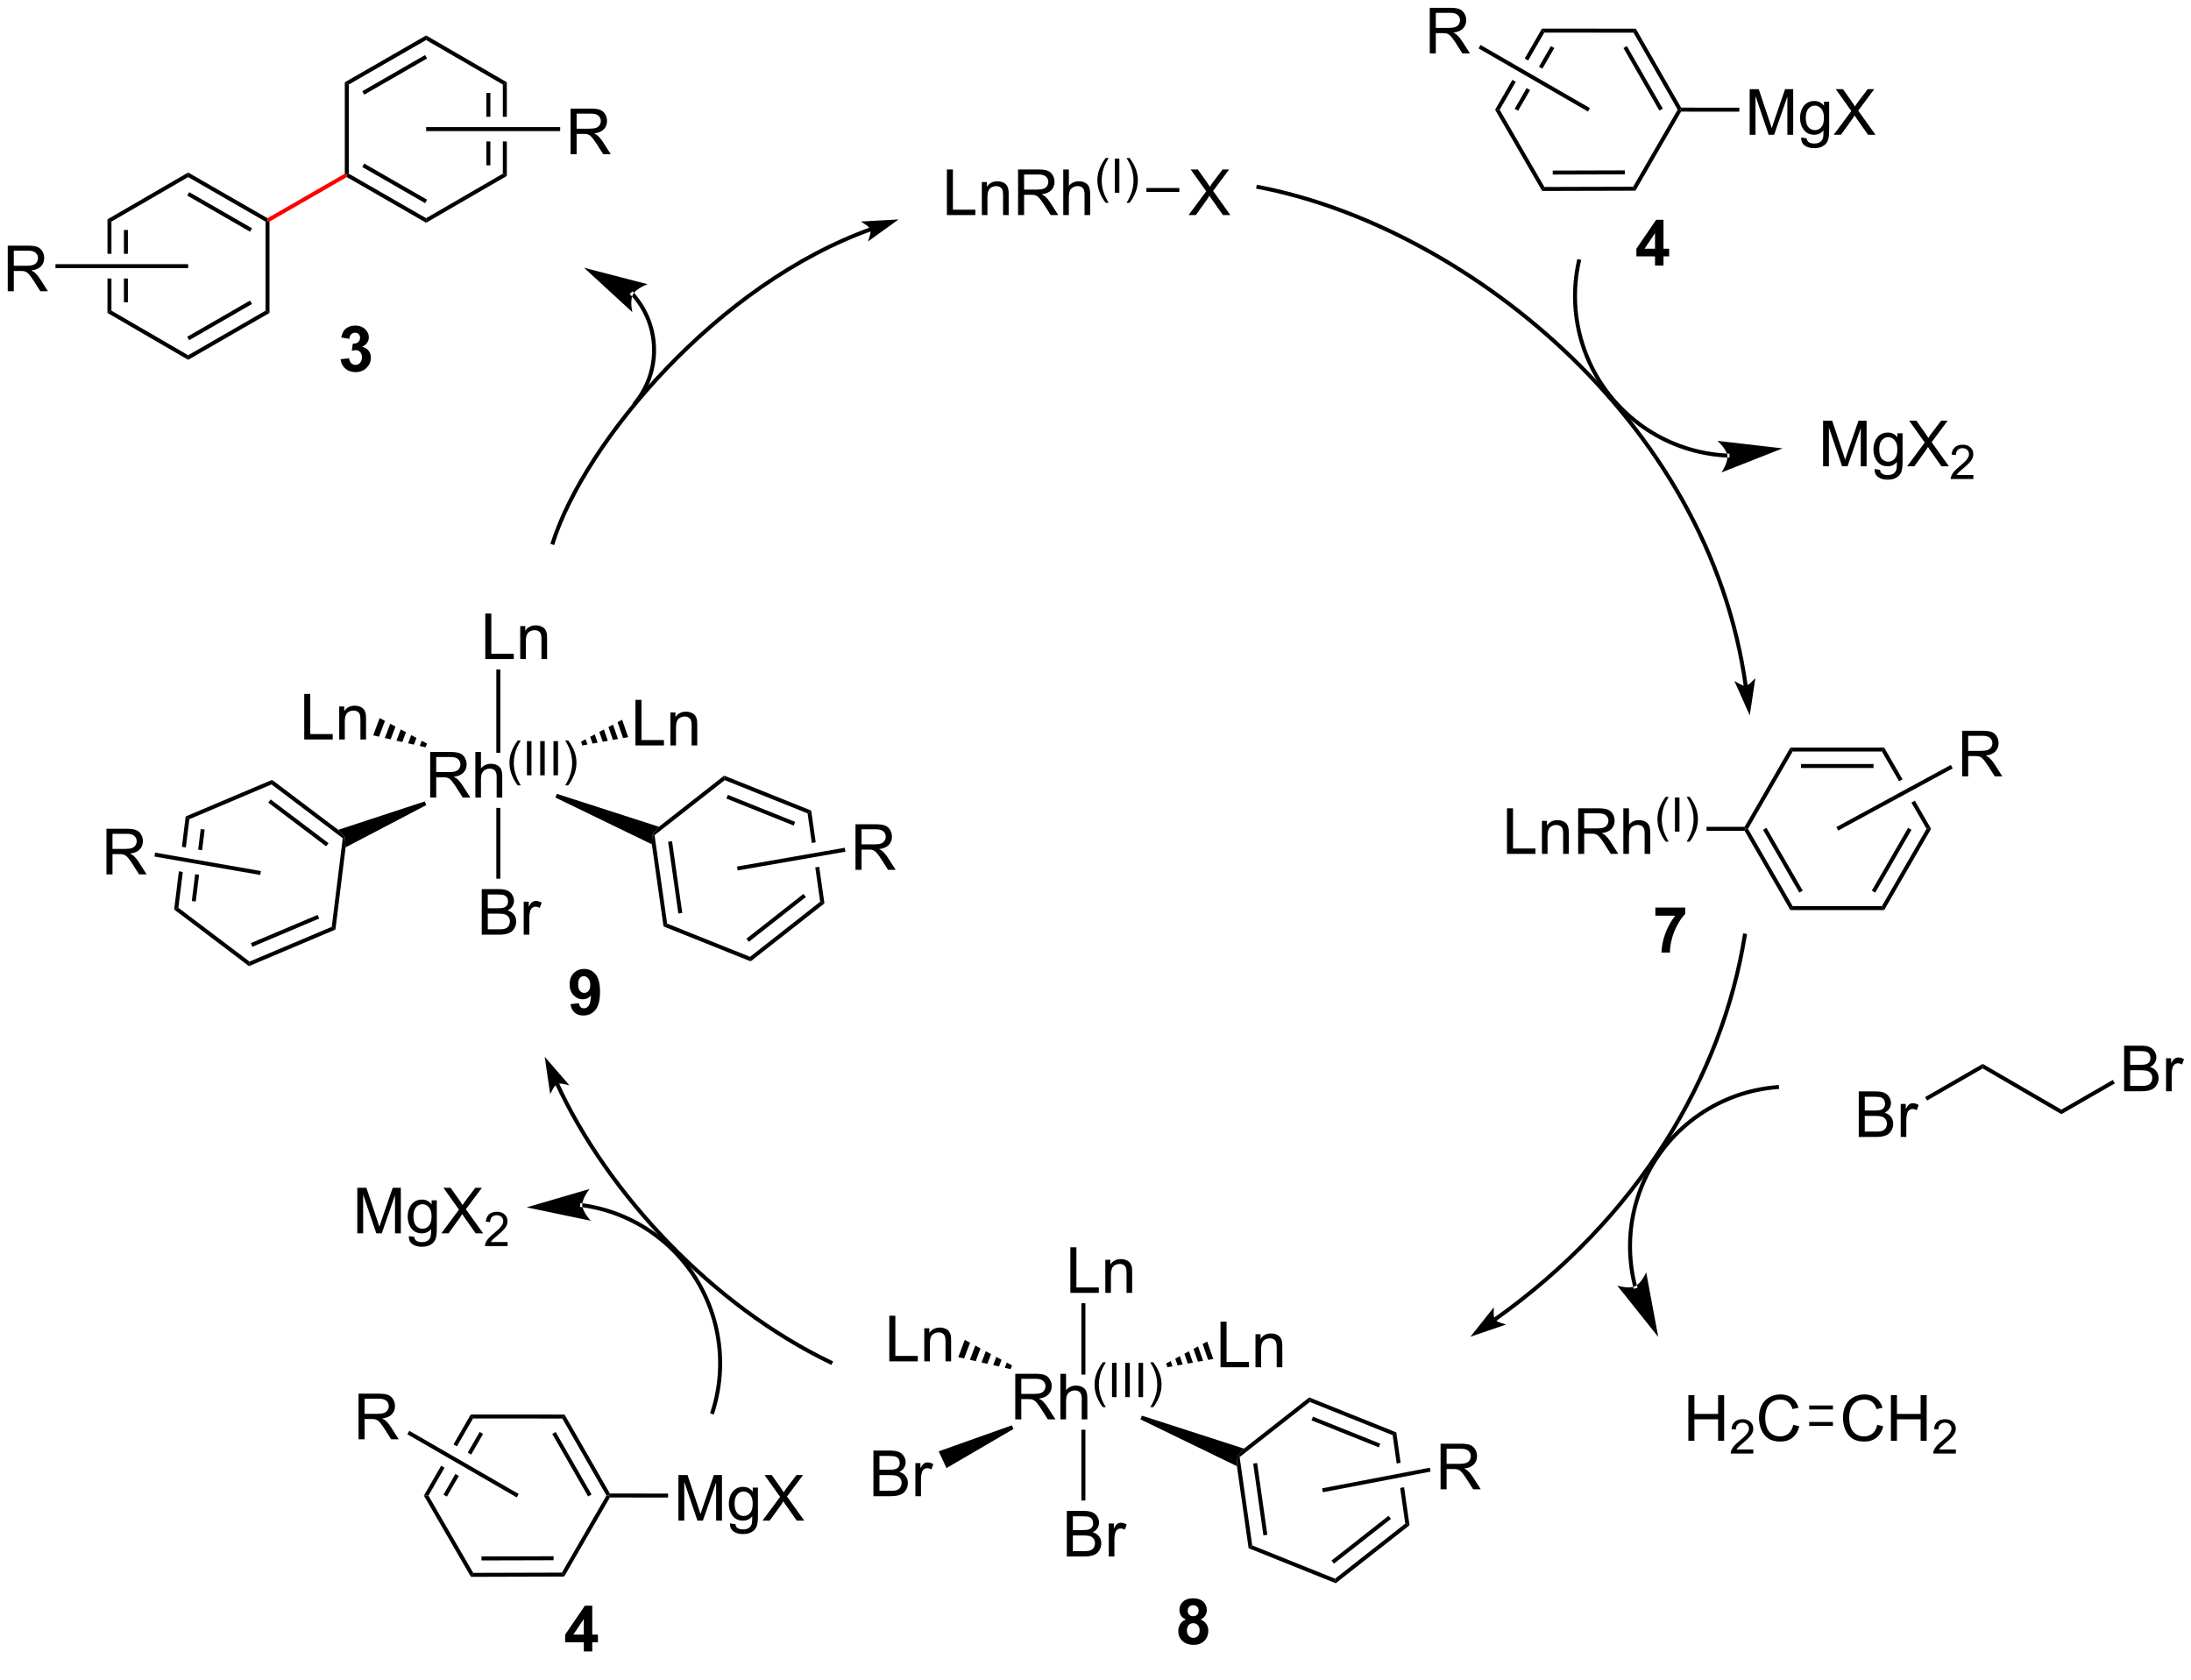 <?xml version="1.0" encoding="UTF-8"?>
<!DOCTYPE svg PUBLIC '-//W3C//DTD SVG 1.0//EN'
          'http://www.w3.org/TR/2001/REC-SVG-20010904/DTD/svg10.dtd'>
<svg stroke-dasharray="none" shape-rendering="auto" xmlns="http://www.w3.org/2000/svg" font-family="'Dialog'" text-rendering="auto" width="90" fill-opacity="1" color-interpolation="auto" color-rendering="auto" preserveAspectRatio="xMidYMid meet" font-size="12px" viewBox="0 0 90 69" fill="black" xmlns:xlink="http://www.w3.org/1999/xlink" stroke="black" image-rendering="auto" stroke-miterlimit="10" stroke-linecap="square" stroke-linejoin="miter" font-style="normal" stroke-width="1" height="69" stroke-dashoffset="0" font-weight="normal" stroke-opacity="1"
><!--Generated by the Batik Graphics2D SVG Generator--><defs id="genericDefs"
  /><g
  ><defs id="defs1"
    ><clipPath clipPathUnits="userSpaceOnUse" id="clipPath1"
      ><path d="M1.294 1.596 L284.491 1.596 L284.491 215.979 L1.294 215.979 L1.294 1.596 Z"
      /></clipPath
      ><clipPath clipPathUnits="userSpaceOnUse" id="clipPath2"
      ><path d="M3.944 25.36 L3.944 233.783 L279.267 233.783 L279.267 25.36 Z"
      /></clipPath
    ></defs
    ><g transform="scale(0.318,0.318) translate(-1.294,-1.596) matrix(1.029,0,0,1.029,-2.763,-24.49)"
    ><path d="M223.623 114.342 L224.087 111.251 C224.087 111.251 223.649 111.689 223.269 111.741 C222.888 111.793 222.349 111.488 222.349 111.488 Z" stroke="none" clip-path="url(#clipPath2)"
    /></g
    ><g stroke-width="0.5" transform="matrix(0.327,0,0,0.327,-1.289,-8.29)"
    ><path fill="none" d="M223.623 114.342 L224.087 111.251 C224.087 111.251 223.649 111.689 223.269 111.741 C222.888 111.793 222.349 111.488 222.349 111.488 Z" clip-path="url(#clipPath2)"
    /></g
    ><g stroke-width="0.5" transform="matrix(0.327,0,0,0.327,-1.289,-8.29)"
    ><path fill="none" d="M162.023 48.85 C187.179 53.642 218.629 77.6 223.269 111.741" clip-path="url(#clipPath2)"
    /></g
    ><g transform="matrix(0.327,0,0,0.327,-1.289,-8.29)"
    ><path d="M72.739 158.917 L73.191 162.009 C73.191 162.009 73.484 161.463 73.832 161.303 C74.181 161.143 74.786 161.278 74.786 161.278 Z" stroke="none" clip-path="url(#clipPath2)"
    /></g
    ><g stroke-width="0.5" transform="matrix(0.327,0,0,0.327,-1.289,-8.29)"
    ><path fill="none" d="M72.739 158.917 L73.191 162.009 C73.191 162.009 73.484 161.463 73.832 161.303 C74.181 161.143 74.786 161.278 74.786 161.278 Z" clip-path="url(#clipPath2)"
    /></g
    ><g stroke-width="0.5" transform="matrix(0.327,0,0,0.327,-1.289,-8.29)"
    ><path fill="none" d="M108.269 196.49 C93.59 189.454 80.269 175.382 73.832 161.303" clip-path="url(#clipPath2)"
    /></g
    ><g transform="matrix(0.327,0,0,0.327,-1.289,-8.29)"
    ><path d="M115.983 53.215 L112.862 53.387 C112.862 53.387 113.38 53.727 113.507 54.089 C113.635 54.451 113.446 55.041 113.446 55.041 Z" stroke="none" clip-path="url(#clipPath2)"
    /></g
    ><g stroke-width="0.5" transform="matrix(0.327,0,0,0.327,-1.289,-8.29)"
    ><path fill="none" d="M115.983 53.215 L112.862 53.387 C112.862 53.387 113.38 53.727 113.507 54.089 C113.635 54.451 113.446 55.041 113.446 55.041 Z" clip-path="url(#clipPath2)"
    /></g
    ><g stroke-width="0.5" transform="matrix(0.327,0,0,0.327,-1.289,-8.29)"
    ><path fill="none" d="M73.393 93.509 C77.426 80.899 94.045 60.981 113.507 54.089" clip-path="url(#clipPath2)"
    /></g
    ><g transform="matrix(0.327,0,0,0.327,-1.289,-8.29)"
    ><path d="M57.98 125.544 L57.98 119.818 L60.52 119.818 Q61.285 119.818 61.684 119.972 Q62.082 120.125 62.319 120.516 Q62.559 120.906 62.559 121.38 Q62.559 121.99 62.163 122.409 Q61.77 122.826 60.944 122.938 Q61.246 123.084 61.402 123.224 Q61.733 123.529 62.03 123.985 L63.027 125.544 L62.074 125.544 L61.316 124.352 Q60.983 123.836 60.767 123.563 Q60.553 123.289 60.384 123.18 Q60.215 123.07 60.038 123.029 Q59.91 123 59.616 123 L58.738 123 L58.738 125.544 L57.98 125.544 ZM58.738 122.344 L60.366 122.344 Q60.887 122.344 61.178 122.237 Q61.473 122.13 61.624 121.894 Q61.777 121.656 61.777 121.38 Q61.777 120.974 61.48 120.714 Q61.186 120.451 60.551 120.451 L58.738 120.451 L58.738 122.344 ZM63.656 125.544 L63.656 119.818 L64.359 119.818 L64.359 121.873 Q64.852 121.302 65.602 121.302 Q66.062 121.302 66.401 121.485 Q66.742 121.664 66.888 121.985 Q67.034 122.305 67.034 122.914 L67.034 125.544 L66.331 125.544 L66.331 122.914 Q66.331 122.388 66.102 122.149 Q65.875 121.906 65.456 121.906 Q65.143 121.906 64.867 122.07 Q64.594 122.232 64.477 122.511 Q64.359 122.787 64.359 123.274 L64.359 125.544 L63.656 125.544 Z" stroke="none" clip-path="url(#clipPath2)"
    /></g
    ><g transform="matrix(0.327,0,0,0.327,-1.289,-8.29)"
    ><path d="M68.981 124.008 Q68.543 123.457 68.241 122.719 Q67.94 121.979 67.94 121.188 Q67.94 120.491 68.166 119.852 Q68.43 119.112 68.981 118.375 L69.358 118.375 Q69.004 118.985 68.889 119.246 Q68.712 119.651 68.608 120.09 Q68.483 120.637 68.483 121.192 Q68.483 122.6 69.358 124.008 L68.981 124.008 ZM70.135 122.745 L70.135 118.45 L70.704 118.45 L70.704 122.745 L70.135 122.745 ZM71.802 122.745 L71.802 118.45 L72.371 118.45 L72.371 122.745 L71.802 122.745 ZM73.469 122.745 L73.469 118.45 L74.038 118.45 L74.038 122.745 L73.469 122.745 ZM75.318 124.008 L74.939 124.008 Q75.816 122.6 75.816 121.192 Q75.816 120.641 75.689 120.098 Q75.589 119.659 75.412 119.254 Q75.296 118.991 74.939 118.375 L75.318 118.375 Q75.869 119.112 76.132 119.852 Q76.357 120.491 76.357 121.188 Q76.357 121.979 76.054 122.719 Q75.751 123.457 75.318 124.008 Z" stroke="none" clip-path="url(#clipPath2)"
    /></g
    ><g transform="matrix(0.327,0,0,0.327,-1.289,-8.29)"
    ><path d="M57.294 126.03 L57.489 126.491 L47.359 131.795 L47.263 130.54 L46.429 129.597 Z" stroke="none" clip-path="url(#clipPath2)"
    /></g
    ><g transform="matrix(0.327,0,0,0.327,-1.289,-8.29)"
    ><path d="M42.16 118.245 L42.16 112.519 L42.917 112.519 L42.917 117.568 L45.738 117.568 L45.738 118.245 L42.16 118.245 ZM46.552 118.245 L46.552 114.097 L47.184 114.097 L47.184 114.685 Q47.64 114.003 48.505 114.003 Q48.88 114.003 49.192 114.138 Q49.507 114.271 49.664 114.49 Q49.82 114.709 49.882 115.011 Q49.922 115.206 49.922 115.693 L49.922 118.245 L49.218 118.245 L49.218 115.722 Q49.218 115.292 49.135 115.079 Q49.054 114.865 48.846 114.74 Q48.638 114.612 48.356 114.612 Q47.906 114.612 47.58 114.899 Q47.255 115.183 47.255 115.98 L47.255 118.245 L46.552 118.245 Z" stroke="none" clip-path="url(#clipPath2)"
    /></g
    ><g transform="matrix(0.327,0,0,0.327,-1.289,-8.29)"
    ><path d="M57.403 119.229 L56.672 119.062 L56.919 118.405 L57.579 118.761 ZM55.94 118.895 L55.209 118.728 L55.598 117.692 L56.258 118.049 ZM54.478 118.562 L53.746 118.395 L54.278 116.981 L54.938 117.337 ZM53.015 118.228 L52.284 118.062 L52.958 116.269 L53.618 116.624 ZM51.553 117.895 L50.821 117.728 L51.637 115.556 L52.297 115.912 Z" stroke="none" clip-path="url(#clipPath2)"
    /></g
    ><g transform="matrix(0.327,0,0,0.327,-1.289,-8.29)"
    ><path d="M83.766 118.996 L83.766 113.269 L84.523 113.269 L84.523 118.319 L87.344 118.319 L87.344 118.996 L83.766 118.996 ZM88.158 118.996 L88.158 114.847 L88.79 114.847 L88.79 115.436 Q89.246 114.754 90.111 114.754 Q90.486 114.754 90.798 114.889 Q91.113 115.022 91.269 115.241 Q91.426 115.459 91.488 115.761 Q91.527 115.957 91.527 116.444 L91.527 118.996 L90.824 118.996 L90.824 116.472 Q90.824 116.043 90.741 115.829 Q90.66 115.616 90.452 115.491 Q90.243 115.363 89.962 115.363 Q89.512 115.363 89.186 115.65 Q88.861 115.933 88.861 116.73 L88.861 118.996 L88.158 118.996 Z" stroke="none" clip-path="url(#clipPath2)"
    /></g
    ><g transform="matrix(0.327,0,0,0.327,-1.289,-8.29)"
    ><path d="M76.934 118.522 L77.507 118.216 L77.737 118.879 L77.098 118.994 ZM78.08 117.91 L78.653 117.604 L79.016 118.649 L78.377 118.764 ZM79.227 117.298 L79.8 116.992 L80.296 118.419 L79.656 118.534 ZM80.373 116.686 L80.947 116.38 L81.575 118.189 L80.935 118.304 ZM81.52 116.074 L82.093 115.767 L82.854 117.959 L82.214 118.074 Z" stroke="none" clip-path="url(#clipPath2)"
    /></g
    ><g transform="matrix(0.327,0,0,0.327,-1.289,-8.29)"
    ><path d="M73.712 125.542 L73.898 125.078 L86.711 129.211 L85.899 130.165 L85.825 131.415 Z" stroke="none" clip-path="url(#clipPath2)"
    /></g
    ><g transform="matrix(0.327,0,0,0.327,-1.289,-8.29)"
    ><path d="M64.902 108.151 L64.902 102.424 L65.66 102.424 L65.66 107.474 L68.481 107.474 L68.481 108.151 L64.902 108.151 ZM69.294 108.151 L69.294 104.002 L69.927 104.002 L69.927 104.591 Q70.383 103.909 71.248 103.909 Q71.623 103.909 71.935 104.044 Q72.25 104.177 72.406 104.396 Q72.563 104.614 72.625 104.916 Q72.664 105.112 72.664 105.599 L72.664 108.151 L71.961 108.151 L71.961 105.627 Q71.961 105.198 71.878 104.984 Q71.797 104.771 71.589 104.646 Q71.38 104.518 71.099 104.518 Q70.648 104.518 70.323 104.805 Q69.998 105.088 69.998 105.885 L69.998 108.151 L69.294 108.151 Z" stroke="none" clip-path="url(#clipPath2)"
    /></g
    ><g transform="matrix(0.327,0,0,0.327,-1.289,-8.29)"
    ><path d="M66.791 119.92 L66.291 119.92 L66.291 109.451 L66.791 109.451 Z" stroke="none" clip-path="url(#clipPath2)"
    /></g
    ><g transform="matrix(0.327,0,0,0.327,-1.289,-8.29)"
    ><path d="M64.459 142.771 L64.459 137.044 L66.608 137.044 Q67.264 137.044 67.66 137.219 Q68.058 137.39 68.282 137.752 Q68.506 138.114 68.506 138.508 Q68.506 138.875 68.305 139.2 Q68.108 139.523 67.706 139.724 Q68.225 139.875 68.503 140.242 Q68.785 140.609 68.785 141.109 Q68.785 141.513 68.613 141.859 Q68.443 142.203 68.193 142.39 Q67.943 142.578 67.566 142.674 Q67.191 142.771 66.644 142.771 L64.459 142.771 ZM65.217 139.45 L66.456 139.45 Q66.959 139.45 67.178 139.383 Q67.467 139.297 67.613 139.099 Q67.761 138.898 67.761 138.599 Q67.761 138.312 67.623 138.096 Q67.488 137.88 67.233 137.799 Q66.98 137.719 66.363 137.719 L65.217 137.719 L65.217 139.45 ZM65.217 142.094 L66.644 142.094 Q67.011 142.094 67.16 142.067 Q67.42 142.021 67.594 141.911 Q67.772 141.802 67.883 141.594 Q67.998 141.383 67.998 141.109 Q67.998 140.789 67.834 140.554 Q67.67 140.317 67.378 140.221 Q67.089 140.125 66.542 140.125 L65.217 140.125 L65.217 142.094 ZM69.73 142.771 L69.73 138.622 L70.363 138.622 L70.363 139.25 Q70.605 138.81 70.808 138.669 Q71.014 138.528 71.261 138.528 Q71.615 138.528 71.983 138.755 L71.74 139.406 Q71.483 139.255 71.225 139.255 Q70.996 139.255 70.811 139.393 Q70.628 139.531 70.55 139.778 Q70.433 140.153 70.433 140.599 L70.433 142.771 L69.73 142.771 Z" stroke="none" clip-path="url(#clipPath2)"
    /></g
    ><g transform="matrix(0.327,0,0,0.327,-1.289,-8.29)"
    ><path d="M66.291 126.844 L66.791 126.844 L66.791 135.736 L66.291 135.736 Z" stroke="none" clip-path="url(#clipPath2)"
    /></g
    ><g transform="matrix(0.327,0,0,0.327,-1.289,-8.29)"
    ><path d="M122.888 52.368 L122.888 46.641 L123.646 46.641 L123.646 51.691 L126.466 51.691 L126.466 52.368 L122.888 52.368 ZM127.28 52.368 L127.28 48.219 L127.913 48.219 L127.913 48.808 Q128.369 48.126 129.233 48.126 Q129.608 48.126 129.921 48.261 Q130.236 48.394 130.392 48.613 Q130.548 48.831 130.611 49.133 Q130.65 49.329 130.65 49.816 L130.65 52.368 L129.947 52.368 L129.947 49.844 Q129.947 49.415 129.863 49.201 Q129.783 48.988 129.574 48.863 Q129.366 48.735 129.085 48.735 Q128.634 48.735 128.309 49.021 Q127.983 49.305 127.983 50.102 L127.983 52.368 L127.28 52.368 ZM131.831 52.368 L131.831 46.641 L134.37 46.641 Q135.136 46.641 135.534 46.795 Q135.933 46.949 136.169 47.339 Q136.409 47.73 136.409 48.204 Q136.409 48.813 136.013 49.232 Q135.62 49.649 134.794 49.761 Q135.097 49.907 135.253 50.047 Q135.584 50.352 135.88 50.808 L136.878 52.368 L135.925 52.368 L135.167 51.175 Q134.834 50.66 134.617 50.386 Q134.404 50.113 134.235 50.003 Q134.065 49.894 133.888 49.852 Q133.761 49.824 133.466 49.824 L132.589 49.824 L132.589 52.368 L131.831 52.368 ZM132.589 49.167 L134.216 49.167 Q134.737 49.167 135.029 49.06 Q135.323 48.954 135.474 48.717 Q135.628 48.48 135.628 48.204 Q135.628 47.797 135.331 47.537 Q135.037 47.274 134.401 47.274 L132.589 47.274 L132.589 49.167 ZM137.507 52.368 L137.507 46.641 L138.21 46.641 L138.21 48.696 Q138.702 48.126 139.452 48.126 Q139.913 48.126 140.251 48.308 Q140.593 48.488 140.738 48.808 Q140.884 49.128 140.884 49.738 L140.884 52.368 L140.181 52.368 L140.181 49.738 Q140.181 49.212 139.952 48.972 Q139.726 48.73 139.306 48.73 Q138.994 48.73 138.718 48.894 Q138.444 49.055 138.327 49.334 Q138.21 49.61 138.21 50.097 L138.21 52.368 L137.507 52.368 Z" stroke="none" clip-path="url(#clipPath2)"
    /></g
    ><g transform="matrix(0.327,0,0,0.327,-1.289,-8.29)"
    ><path d="M142.832 50.831 Q142.394 50.281 142.091 49.542 Q141.791 48.802 141.791 48.011 Q141.791 47.314 142.017 46.675 Q142.281 45.935 142.832 45.199 L143.209 45.199 Q142.855 45.808 142.74 46.07 Q142.562 46.474 142.459 46.913 Q142.334 47.46 142.334 48.015 Q142.334 49.423 143.209 50.831 L142.832 50.831 ZM143.986 49.568 L143.986 45.273 L144.554 45.273 L144.554 49.568 L143.986 49.568 ZM145.834 50.831 L145.456 50.831 Q146.333 49.423 146.333 48.015 Q146.333 47.464 146.206 46.921 Q146.106 46.482 145.928 46.078 Q145.813 45.814 145.456 45.199 L145.834 45.199 Q146.385 45.935 146.649 46.675 Q146.874 47.314 146.874 48.011 Q146.874 48.802 146.571 49.542 Q146.268 50.281 145.834 50.831 Z" stroke="none" clip-path="url(#clipPath2)"
    /></g
    ><g transform="matrix(0.327,0,0,0.327,-1.289,-8.29)"
    ><path d="M153.25 52.368 L155.464 49.383 L153.511 46.641 L154.414 46.641 L155.453 48.11 Q155.776 48.566 155.914 48.813 Q156.104 48.501 156.367 48.16 L157.518 46.641 L158.344 46.641 L156.331 49.339 L158.5 52.368 L157.563 52.368 L156.12 50.324 Q156 50.149 155.87 49.941 Q155.68 50.253 155.597 50.37 L154.159 52.368 L153.25 52.368 Z" stroke="none" clip-path="url(#clipPath2)"
    /></g
    ><g transform="matrix(0.327,0,0,0.327,-1.289,-8.29)"
    ><path d="M147.955 49.468 L147.955 48.968 L152.09 48.968 L152.09 49.468 Z" stroke="none" clip-path="url(#clipPath2)"
    /></g
    ><g transform="matrix(0.327,0,0,0.327,-1.289,-8.29)"
    ><path d="M193.246 132.62 L193.246 126.894 L194.004 126.894 L194.004 131.943 L196.824 131.943 L196.824 132.62 L193.246 132.62 ZM197.638 132.62 L197.638 128.472 L198.271 128.472 L198.271 129.06 Q198.726 128.378 199.591 128.378 Q199.966 128.378 200.279 128.513 Q200.594 128.646 200.75 128.865 Q200.906 129.084 200.969 129.386 Q201.008 129.581 201.008 130.068 L201.008 132.62 L200.304 132.62 L200.304 130.097 Q200.304 129.667 200.221 129.453 Q200.141 129.24 199.932 129.115 Q199.724 128.987 199.443 128.987 Q198.992 128.987 198.667 129.274 Q198.341 129.558 198.341 130.355 L198.341 132.62 L197.638 132.62 ZM202.189 132.62 L202.189 126.894 L204.728 126.894 Q205.493 126.894 205.892 127.047 Q206.29 127.201 206.527 127.591 Q206.767 127.982 206.767 128.456 Q206.767 129.065 206.371 129.485 Q205.978 129.901 205.152 130.013 Q205.454 130.159 205.611 130.3 Q205.941 130.605 206.238 131.06 L207.236 132.62 L206.282 132.62 L205.525 131.428 Q205.191 130.912 204.975 130.638 Q204.762 130.365 204.592 130.256 Q204.423 130.146 204.246 130.105 Q204.118 130.076 203.824 130.076 L202.946 130.076 L202.946 132.62 L202.189 132.62 ZM202.946 129.42 L204.574 129.42 Q205.095 129.42 205.387 129.313 Q205.681 129.206 205.832 128.969 Q205.986 128.732 205.986 128.456 Q205.986 128.05 205.689 127.79 Q205.394 127.526 204.759 127.526 L202.946 127.526 L202.946 129.42 ZM207.864 132.62 L207.864 126.894 L208.568 126.894 L208.568 128.948 Q209.06 128.378 209.81 128.378 Q210.271 128.378 210.609 128.56 Q210.95 128.74 211.096 129.06 Q211.242 129.381 211.242 129.99 L211.242 132.62 L210.539 132.62 L210.539 129.99 Q210.539 129.464 210.31 129.224 Q210.083 128.982 209.664 128.982 Q209.351 128.982 209.075 129.146 Q208.802 129.308 208.685 129.586 Q208.568 129.862 208.568 130.349 L208.568 132.62 L207.864 132.62 Z" stroke="none" clip-path="url(#clipPath2)"
    /></g
    ><g transform="matrix(0.327,0,0,0.327,-1.289,-8.29)"
    ><path d="M213.189 131.084 Q212.752 130.533 212.449 129.795 Q212.148 129.055 212.148 128.264 Q212.148 127.566 212.375 126.928 Q212.638 126.187 213.189 125.451 L213.566 125.451 Q213.213 126.06 213.097 126.322 Q212.92 126.727 212.816 127.166 Q212.691 127.713 212.691 128.268 Q212.691 129.676 213.566 131.084 L213.189 131.084 ZM214.344 129.82 L214.344 125.525 L214.912 125.525 L214.912 129.82 L214.344 129.82 ZM216.192 131.084 L215.813 131.084 Q216.69 129.676 216.69 128.268 Q216.69 127.717 216.563 127.174 Q216.464 126.734 216.286 126.33 Q216.171 126.066 215.813 125.451 L216.192 125.451 Q216.743 126.187 217.007 126.928 Q217.231 127.566 217.231 128.264 Q217.231 129.055 216.929 129.795 Q216.626 130.533 216.192 131.084 Z" stroke="none" clip-path="url(#clipPath2)"
    /></g
    ><g transform="matrix(0.327,0,0,0.327,-1.289,-8.29)"
    ><path d="M218.313 129.72 L218.313 129.22 L223.092 129.22 L223.237 129.47 L223.092 129.72 Z" stroke="none" clip-path="url(#clipPath2)"
    /></g
    ><g transform="matrix(0.327,0,0,0.327,-1.289,-8.29)"
    ><path d="M83.579 62.131 L83.579 62.131 C83.579 62.13 83.579 62.13 83.579 62.13 L83.579 62.13 C83.579 62.131 83.579 62.131 83.579 62.131 L83.579 62.131 C83.58 62.131 83.58 62.132 83.581 62.132 L83.581 62.132 C83.581 62.132 83.581 62.132 83.581 62.133 L83.581 62.133 C83.591 62.143 83.6 62.154 83.61 62.165 L83.424 62.332 L83.61 62.165 C83.629 62.187 83.649 62.208 83.668 62.23 L83.668 62.23 C83.745 62.317 83.821 62.406 83.895 62.495 L83.702 62.655 L83.895 62.495 C84.043 62.675 84.186 62.859 84.323 63.048 L84.12 63.195 L84.323 63.048 C84.87 63.806 85.323 64.64 85.662 65.537 L85.428 65.625 L85.662 65.537 C86.341 67.331 86.516 69.237 86.216 71.067 L86.216 71.067 C85.917 72.896 85.144 74.648 83.929 76.132 L83.771 76.326 L83.384 76.009 L83.542 75.816 C84.701 74.4 85.438 72.73 85.723 70.986 L85.97 71.026 L85.723 70.986 C86.008 69.242 85.842 67.424 85.195 65.714 L85.195 65.714 C84.871 64.859 84.439 64.063 83.918 63.341 L83.918 63.341 C83.787 63.161 83.651 62.985 83.51 62.814 L83.51 62.814 C83.439 62.728 83.367 62.644 83.293 62.561 L83.481 62.396 L83.293 62.561 C83.275 62.54 83.257 62.52 83.238 62.499 L83.238 62.499 C83.229 62.489 83.22 62.478 83.21 62.468 L83.396 62.3 L83.21 62.468 C83.21 62.468 83.21 62.468 83.21 62.468 L83.21 62.468 C83.21 62.468 83.21 62.468 83.21 62.468 L83.21 62.468 C83.21 62.468 83.209 62.467 83.209 62.467 L83.209 62.467 C83.209 62.467 83.209 62.467 83.209 62.467 L83.041 62.281 L83.411 61.945 ZM77.306 58.986 L83.377 64.567 C83.377 64.567 83.037 63.1 83.455 62.332 C83.873 61.563 85.289 61.053 85.289 61.053 Z" stroke="none" clip-path="url(#clipPath2)"
    /></g
    ><g transform="matrix(0.327,0,0,0.327,-1.289,-8.29)"
    ><path d="M211.886 140.381 L211.886 139.363 L215.639 139.363 L215.639 140.16 Q215.175 140.615 214.693 141.472 Q214.214 142.326 213.962 143.29 Q213.709 144.253 213.714 145.011 L212.654 145.011 Q212.683 143.824 213.144 142.589 Q213.607 141.355 214.381 140.381 L211.886 140.381 Z" stroke="none" clip-path="url(#clipPath2)"
    /></g
    ><g transform="matrix(0.327,0,0,0.327,-1.289,-8.29)"
    ><path d="M75.603 151.496 L76.665 151.379 Q76.704 151.704 76.868 151.861 Q77.032 152.017 77.3 152.017 Q77.642 152.017 77.879 151.704 Q78.118 151.392 78.183 150.407 Q77.769 150.887 77.15 150.887 Q76.472 150.887 75.983 150.366 Q75.493 149.845 75.493 149.009 Q75.493 148.137 76.009 147.606 Q76.527 147.072 77.329 147.072 Q78.199 147.072 78.756 147.746 Q79.316 148.418 79.316 149.962 Q79.316 151.532 78.733 152.228 Q78.152 152.923 77.22 152.923 Q76.548 152.923 76.134 152.566 Q75.72 152.207 75.603 151.496 ZM78.087 149.098 Q78.087 148.566 77.842 148.275 Q77.597 147.981 77.277 147.981 Q76.972 147.981 76.772 148.223 Q76.571 148.462 76.571 149.009 Q76.571 149.564 76.79 149.824 Q77.009 150.082 77.337 150.082 Q77.652 150.082 77.868 149.832 Q78.087 149.582 78.087 149.098 Z" stroke="none" clip-path="url(#clipPath2)"
    /></g
    ><g transform="matrix(0.327,0,0,0.327,-1.289,-8.29)"
    ><path d="M152.914 228.793 Q152.49 228.613 152.295 228.301 Q152.102 227.986 152.102 227.611 Q152.102 226.97 152.55 226.553 Q152.998 226.134 153.821 226.134 Q154.638 226.134 155.089 226.553 Q155.539 226.97 155.539 227.611 Q155.539 228.009 155.331 228.319 Q155.125 228.629 154.75 228.793 Q155.227 228.986 155.474 229.353 Q155.724 229.72 155.724 230.199 Q155.724 230.994 155.216 231.491 Q154.711 231.986 153.873 231.986 Q153.091 231.986 152.571 231.574 Q151.959 231.09 151.959 230.246 Q151.959 229.782 152.188 229.394 Q152.42 229.004 152.914 228.793 ZM153.141 227.689 Q153.141 228.017 153.326 228.202 Q153.513 228.384 153.821 228.384 Q154.133 228.384 154.321 228.199 Q154.508 228.012 154.508 227.684 Q154.508 227.376 154.323 227.191 Q154.138 227.004 153.834 227.004 Q153.516 227.004 153.328 227.191 Q153.141 227.379 153.141 227.689 ZM153.039 230.142 Q153.039 230.595 153.271 230.85 Q153.506 231.103 153.852 231.103 Q154.193 231.103 154.414 230.858 Q154.638 230.613 154.638 230.152 Q154.638 229.751 154.412 229.506 Q154.185 229.262 153.836 229.262 Q153.435 229.262 153.237 229.54 Q153.039 229.816 153.039 230.142 Z" stroke="none" clip-path="url(#clipPath2)"
    /></g
    ><g transform="matrix(0.327,0,0,0.327,-1.289,-8.29)"
    ><path d="M189.378 192.763 L192.336 191.752 C192.336 191.752 191.745 191.564 191.524 191.251 C191.303 190.937 191.325 190.318 191.325 190.318 Z" stroke="none" clip-path="url(#clipPath2)"
    /></g
    ><g stroke-width="0.5" transform="matrix(0.327,0,0,0.327,-1.289,-8.29)"
    ><path fill="none" d="M189.378 192.763 L192.336 191.752 C192.336 191.752 191.745 191.564 191.524 191.251 C191.303 190.937 191.325 190.318 191.325 190.318 Z" clip-path="url(#clipPath2)"
    /></g
    ><g stroke-width="0.5" transform="matrix(0.327,0,0,0.327,-1.289,-8.29)"
    ><path fill="none" d="M223.117 142.887 C220.274 160.552 209.788 178.377 191.524 191.251" clip-path="url(#clipPath2)"
    /></g
    ><g transform="matrix(0.327,0,0,0.327,-1.289,-8.29)"
    ><path d="M232.955 83.929 L232.955 78.202 L234.096 78.202 L235.452 82.257 Q235.64 82.822 235.726 83.103 Q235.822 82.791 236.031 82.187 L237.4 78.202 L238.421 78.202 L238.421 83.929 L237.689 83.929 L237.689 79.135 L236.025 83.929 L235.343 83.929 L233.687 79.054 L233.687 83.929 L232.955 83.929 ZM239.424 84.273 L240.109 84.374 Q240.15 84.692 240.346 84.835 Q240.609 85.031 241.062 85.031 Q241.549 85.031 241.814 84.835 Q242.08 84.64 242.174 84.288 Q242.228 84.075 242.226 83.385 Q241.765 83.929 241.077 83.929 Q240.221 83.929 239.752 83.312 Q239.283 82.695 239.283 81.83 Q239.283 81.236 239.497 80.736 Q239.713 80.234 240.122 79.96 Q240.531 79.687 241.08 79.687 Q241.814 79.687 242.291 80.281 L242.291 79.781 L242.939 79.781 L242.939 83.366 Q242.939 84.335 242.742 84.739 Q242.546 85.145 242.117 85.379 Q241.689 85.614 241.064 85.614 Q240.322 85.614 239.864 85.278 Q239.408 84.945 239.424 84.273 ZM240.007 81.781 Q240.007 82.596 240.33 82.971 Q240.656 83.346 241.143 83.346 Q241.627 83.346 241.955 82.973 Q242.283 82.601 242.283 81.804 Q242.283 81.041 241.945 80.656 Q241.609 80.267 241.132 80.267 Q240.663 80.267 240.335 80.65 Q240.007 81.031 240.007 81.781 ZM243.511 83.929 L245.725 80.945 L243.772 78.202 L244.675 78.202 L245.714 79.671 Q246.037 80.127 246.175 80.374 Q246.365 80.062 246.628 79.721 L247.779 78.202 L248.605 78.202 L246.592 80.9 L248.761 83.929 L247.823 83.929 L246.381 81.885 Q246.261 81.71 246.131 81.502 Q245.941 81.814 245.857 81.931 L244.42 83.929 L243.511 83.929 Z" stroke="none" clip-path="url(#clipPath2)"
    /></g
    ><g transform="matrix(0.327,0,0,0.327,-1.289,-8.29)"
    ><path d="M251.832 85.021 L251.832 85.529 L248.992 85.529 Q248.986 85.338 249.055 85.162 Q249.162 84.873 249.4 84.591 Q249.641 84.31 250.092 83.941 Q250.791 83.367 251.037 83.031 Q251.283 82.695 251.283 82.396 Q251.283 82.084 251.059 81.869 Q250.836 81.652 250.475 81.652 Q250.094 81.652 249.865 81.88 Q249.637 82.109 249.635 82.513 L249.092 82.459 Q249.149 81.851 249.512 81.535 Q249.875 81.216 250.486 81.216 Q251.106 81.216 251.465 81.56 Q251.826 81.902 251.826 82.408 Q251.826 82.666 251.721 82.916 Q251.615 83.164 251.369 83.439 Q251.125 83.714 250.557 84.195 Q250.082 84.593 249.947 84.736 Q249.812 84.879 249.725 85.021 L251.832 85.021 Z" stroke="none" clip-path="url(#clipPath2)"
    /></g
    ><g transform="matrix(0.327,0,0,0.327,-1.289,-8.29)"
    ><path d="M270.771 162.438 L270.771 156.712 L272.92 156.712 Q273.576 156.712 273.972 156.886 Q274.37 157.058 274.594 157.42 Q274.818 157.782 274.818 158.175 Q274.818 158.543 274.617 158.868 Q274.42 159.191 274.018 159.392 Q274.537 159.543 274.815 159.91 Q275.097 160.277 275.097 160.777 Q275.097 161.181 274.925 161.527 Q274.755 161.871 274.505 162.058 Q274.255 162.246 273.878 162.342 Q273.503 162.438 272.956 162.438 L270.771 162.438 ZM271.529 159.118 L272.768 159.118 Q273.271 159.118 273.49 159.05 Q273.779 158.964 273.925 158.767 Q274.073 158.566 274.073 158.267 Q274.073 157.98 273.935 157.764 Q273.8 157.548 273.545 157.467 Q273.292 157.386 272.675 157.386 L271.529 157.386 L271.529 159.118 ZM271.529 161.761 L272.956 161.761 Q273.323 161.761 273.472 161.735 Q273.732 161.688 273.906 161.579 Q274.084 161.47 274.195 161.261 Q274.31 161.05 274.31 160.777 Q274.31 160.457 274.146 160.222 Q273.982 159.985 273.69 159.889 Q273.401 159.793 272.854 159.793 L271.529 159.793 L271.529 161.761 ZM276.042 162.438 L276.042 158.29 L276.675 158.29 L276.675 158.918 Q276.917 158.477 277.12 158.337 Q277.326 158.196 277.573 158.196 Q277.927 158.196 278.295 158.423 L278.052 159.074 Q277.795 158.923 277.537 158.923 Q277.308 158.923 277.123 159.061 Q276.94 159.199 276.862 159.446 Q276.745 159.821 276.745 160.267 L276.745 162.438 L276.042 162.438 Z" stroke="none" clip-path="url(#clipPath2)"
    /></g
    ><g transform="matrix(0.327,0,0,0.327,-1.289,-8.29)"
    ><path d="M237.435 168.18 L237.435 162.454 L239.584 162.454 Q240.24 162.454 240.636 162.628 Q241.034 162.8 241.258 163.162 Q241.482 163.524 241.482 163.917 Q241.482 164.285 241.282 164.61 Q241.084 164.933 240.683 165.133 Q241.201 165.285 241.48 165.652 Q241.761 166.019 241.761 166.519 Q241.761 166.923 241.589 167.269 Q241.42 167.613 241.17 167.8 Q240.92 167.988 240.542 168.084 Q240.167 168.18 239.62 168.18 L237.435 168.18 ZM238.193 164.86 L239.433 164.86 Q239.935 164.86 240.154 164.792 Q240.443 164.707 240.589 164.508 Q240.737 164.308 240.737 164.008 Q240.737 163.722 240.599 163.506 Q240.464 163.29 240.209 163.209 Q239.956 163.128 239.339 163.128 L238.193 163.128 L238.193 164.86 ZM238.193 167.503 L239.62 167.503 Q239.987 167.503 240.136 167.477 Q240.396 167.43 240.571 167.321 Q240.748 167.212 240.86 167.003 Q240.974 166.792 240.974 166.519 Q240.974 166.199 240.81 165.964 Q240.646 165.727 240.355 165.631 Q240.065 165.535 239.519 165.535 L238.193 165.535 L238.193 167.503 ZM242.706 168.18 L242.706 164.032 L243.339 164.032 L243.339 164.66 Q243.581 164.22 243.784 164.079 Q243.99 163.938 244.237 163.938 Q244.592 163.938 244.959 164.165 L244.717 164.816 Q244.459 164.665 244.201 164.665 Q243.972 164.665 243.787 164.803 Q243.605 164.941 243.526 165.188 Q243.409 165.563 243.409 166.008 L243.409 168.18 L242.706 168.18 Z" stroke="none" clip-path="url(#clipPath2)"
    /></g
    ><g transform="matrix(0.327,0,0,0.327,-1.289,-8.29)"
    ><path d="M46.727 70.48 L47.79 70.352 Q47.839 70.758 48.06 70.975 Q48.284 71.188 48.602 71.188 Q48.941 71.188 49.172 70.93 Q49.407 70.673 49.407 70.235 Q49.407 69.821 49.183 69.579 Q48.962 69.337 48.641 69.337 Q48.43 69.337 48.136 69.417 L48.258 68.524 Q48.704 68.535 48.938 68.331 Q49.172 68.126 49.172 67.785 Q49.172 67.496 49.001 67.324 Q48.829 67.152 48.542 67.152 Q48.261 67.152 48.06 67.347 Q47.862 67.542 47.821 67.917 L46.808 67.746 Q46.915 67.227 47.126 66.917 Q47.339 66.605 47.719 66.428 Q48.102 66.251 48.573 66.251 Q49.383 66.251 49.87 66.766 Q50.274 67.188 50.274 67.719 Q50.274 68.472 49.448 68.923 Q49.941 69.027 50.235 69.394 Q50.532 69.761 50.532 70.282 Q50.532 71.035 49.98 71.568 Q49.43 72.1 48.61 72.1 Q47.831 72.1 47.318 71.652 Q46.808 71.204 46.727 70.48 Z" stroke="none" clip-path="url(#clipPath2)"
    /></g
    ><g transform="matrix(0.327,0,0,0.327,-1.289,-8.29)"
    ><path d="M4.916 61.938 L4.916 56.211 L7.455 56.211 Q8.221 56.211 8.619 56.365 Q9.018 56.519 9.254 56.909 Q9.494 57.3 9.494 57.774 Q9.494 58.383 9.098 58.803 Q8.705 59.219 7.879 59.331 Q8.181 59.477 8.338 59.618 Q8.668 59.922 8.965 60.378 L9.963 61.938 L9.01 61.938 L8.252 60.745 Q7.918 60.23 7.702 59.956 Q7.489 59.683 7.32 59.573 Q7.15 59.464 6.973 59.422 Q6.846 59.394 6.551 59.394 L5.674 59.394 L5.674 61.938 L4.916 61.938 ZM5.674 58.737 L7.301 58.737 Q7.822 58.737 8.114 58.631 Q8.408 58.524 8.559 58.287 Q8.713 58.05 8.713 57.774 Q8.713 57.368 8.416 57.107 Q8.122 56.844 7.486 56.844 L5.674 56.844 L5.674 58.737 Z" stroke="none" clip-path="url(#clipPath2)"
    /></g
    ><g transform="matrix(0.327,0,0,0.327,-1.289,-8.29)"
    ><path d="M75.617 44.72 L75.617 38.993 L78.156 38.993 Q78.922 38.993 79.32 39.147 Q79.719 39.301 79.956 39.691 Q80.195 40.082 80.195 40.556 Q80.195 41.165 79.799 41.584 Q79.406 42.001 78.581 42.113 Q78.883 42.259 79.039 42.4 Q79.37 42.704 79.666 43.16 L80.664 44.72 L79.711 44.72 L78.953 43.527 Q78.62 43.012 78.403 42.738 Q78.19 42.465 78.021 42.355 Q77.851 42.246 77.674 42.204 Q77.547 42.176 77.252 42.176 L76.375 42.176 L76.375 44.72 L75.617 44.72 ZM76.375 41.519 L78.002 41.519 Q78.523 41.519 78.815 41.413 Q79.109 41.306 79.26 41.069 Q79.414 40.832 79.414 40.556 Q79.414 40.15 79.117 39.889 Q78.823 39.626 78.187 39.626 L76.375 39.626 L76.375 41.519 Z" stroke="none" clip-path="url(#clipPath2)"
    /></g
    ><g transform="matrix(0.327,0,0,0.327,-1.289,-8.29)"
    ><path d="M211.844 58.713 L211.844 57.56 L209.501 57.56 L209.501 56.599 L211.985 52.963 L212.907 52.963 L212.907 56.596 L213.618 56.596 L213.618 57.56 L212.907 57.56 L212.907 58.713 L211.844 58.713 ZM211.844 56.596 L211.844 54.638 L210.529 56.596 L211.844 56.596 Z" stroke="none" clip-path="url(#clipPath2)"
    /></g
    ><g transform="matrix(0.327,0,0,0.327,-1.289,-8.29)"
    ><path d="M223.733 42.281 L223.733 36.555 L224.873 36.555 L226.23 40.609 Q226.418 41.175 226.504 41.456 Q226.6 41.143 226.808 40.539 L228.178 36.555 L229.199 36.555 L229.199 42.281 L228.467 42.281 L228.467 37.487 L226.803 42.281 L226.121 42.281 L224.464 37.406 L224.464 42.281 L223.733 42.281 ZM230.202 42.625 L230.886 42.727 Q230.928 43.044 231.123 43.188 Q231.386 43.383 231.839 43.383 Q232.327 43.383 232.592 43.188 Q232.858 42.992 232.952 42.641 Q233.006 42.427 233.004 41.737 Q232.543 42.281 231.855 42.281 Q230.998 42.281 230.53 41.664 Q230.061 41.047 230.061 40.182 Q230.061 39.589 230.274 39.089 Q230.491 38.586 230.899 38.312 Q231.308 38.039 231.858 38.039 Q232.592 38.039 233.069 38.633 L233.069 38.133 L233.717 38.133 L233.717 41.719 Q233.717 42.688 233.519 43.091 Q233.324 43.497 232.894 43.732 Q232.467 43.966 231.842 43.966 Q231.1 43.966 230.642 43.63 Q230.186 43.297 230.202 42.625 ZM230.785 40.133 Q230.785 40.948 231.108 41.323 Q231.433 41.698 231.92 41.698 Q232.405 41.698 232.733 41.326 Q233.061 40.953 233.061 40.156 Q233.061 39.393 232.722 39.008 Q232.386 38.62 231.91 38.62 Q231.441 38.62 231.113 39.003 Q230.785 39.383 230.785 40.133 ZM234.289 42.281 L236.502 39.297 L234.549 36.555 L235.453 36.555 L236.492 38.023 Q236.815 38.479 236.953 38.727 Q237.143 38.414 237.406 38.073 L238.557 36.555 L239.382 36.555 L237.369 39.253 L239.539 42.281 L238.601 42.281 L237.159 40.237 Q237.039 40.062 236.909 39.854 Q236.718 40.167 236.635 40.284 L235.198 42.281 L234.289 42.281 Z" stroke="none" clip-path="url(#clipPath2)"
    /></g
    ><g transform="matrix(0.327,0,0,0.327,-1.289,-8.29)"
    ><path d="M183.547 32.059 L183.547 26.332 L186.086 26.332 Q186.852 26.332 187.25 26.486 Q187.649 26.64 187.886 27.03 Q188.125 27.421 188.125 27.895 Q188.125 28.504 187.73 28.924 Q187.336 29.34 186.511 29.452 Q186.813 29.598 186.969 29.739 Q187.3 30.044 187.597 30.499 L188.594 32.059 L187.641 32.059 L186.883 30.866 Q186.55 30.351 186.334 30.077 Q186.12 29.804 185.951 29.695 Q185.782 29.585 185.605 29.544 Q185.477 29.515 185.183 29.515 L184.305 29.515 L184.305 32.059 L183.547 32.059 ZM184.305 28.859 L185.933 28.859 Q186.454 28.859 186.745 28.752 Q187.04 28.645 187.19 28.408 Q187.344 28.171 187.344 27.895 Q187.344 27.489 187.047 27.228 Q186.753 26.965 186.118 26.965 L184.305 26.965 L184.305 28.859 Z" stroke="none" clip-path="url(#clipPath2)"
    /></g
    ><g transform="matrix(0.327,0,0,0.327,-1.289,-8.29)"
    ><path d="M262.886 165.319 L262.887 164.742 L269.354 161.016 L269.604 161.449 Z" stroke="none" clip-path="url(#clipPath2)"
    /></g
    ><g transform="matrix(0.327,0,0,0.327,-1.289,-8.29)"
    ><path d="M262.887 164.742 L262.886 165.319 L253.007 159.577 L253.008 159 Z" stroke="none" clip-path="url(#clipPath2)"
    /></g
    ><g transform="matrix(0.327,0,0,0.327,-1.289,-8.29)"
    ><path d="M253.008 159 L253.007 159.577 L246.017 163.604 L245.768 163.171 Z" stroke="none" clip-path="url(#clipPath2)"
    /></g
    ><g transform="matrix(0.327,0,0,0.327,-1.289,-8.29)"
    ><path d="M17.442 52.902 L17.442 57.238 L17.942 57.238 L17.942 53.19 L17.442 52.902 ZM19.508 54.236 L19.508 57.238 L20.008 57.238 L20.008 54.236 ZM19.508 60.338 L19.508 63.333 L20.008 63.333 L20.008 60.338 ZM17.442 60.338 L17.442 64.666 L17.942 64.378 L17.942 60.338 Z" stroke="none" clip-path="url(#clipPath2)"
    /></g
    ><g transform="matrix(0.327,0,0,0.327,-1.289,-8.29)"
    ><path d="M17.442 64.666 L17.942 64.378 L27.579 69.975 L27.578 70.553 Z" stroke="none" clip-path="url(#clipPath2)"
    /></g
    ><g transform="matrix(0.327,0,0,0.327,-1.289,-8.29)"
    ><path d="M27.578 70.553 L27.579 69.975 L37.296 64.377 L37.796 64.666 ZM27.708 68.089 L35.6 63.542 L35.35 63.109 L27.458 67.656 Z" stroke="none" clip-path="url(#clipPath2)"
    /></g
    ><g transform="matrix(0.327,0,0,0.327,-1.289,-8.29)"
    ><path d="M37.796 64.666 L37.296 64.377 L37.296 53.191 L37.546 53.046 L37.796 53.191 Z" stroke="none" clip-path="url(#clipPath2)"
    /></g
    ><g transform="matrix(0.327,0,0,0.327,-1.289,-8.29)"
    ><path d="M37.545 52.758 L37.546 53.046 L37.296 53.191 L27.579 47.601 L27.578 47.023 ZM35.6 54.026 L27.708 49.485 L27.458 49.919 L35.351 54.46 Z" stroke="none" clip-path="url(#clipPath2)"
    /></g
    ><g transform="matrix(0.327,0,0,0.327,-1.289,-8.29)"
    ><path d="M27.578 47.023 L27.579 47.601 L17.942 53.19 L17.442 52.902 Z" stroke="none" clip-path="url(#clipPath2)"
    /></g
    ><g fill="red" transform="matrix(0.327,0,0,0.327,-1.289,-8.29)" stroke="red"
    ><path d="M37.796 53.191 L37.546 53.046 L37.545 52.758 L47.254 47.167 L47.504 47.312 L47.504 47.6 Z" stroke="none" clip-path="url(#clipPath2)"
    /></g
    ><g transform="matrix(0.327,0,0,0.327,-1.289,-8.29)"
    ><path d="M47.504 47.6 L47.504 47.312 L47.754 47.167 L57.47 52.757 L57.471 53.335 ZM49.449 46.331 L57.342 50.872 L57.591 50.439 L49.699 45.898 Z" stroke="none" clip-path="url(#clipPath2)"
    /></g
    ><g transform="matrix(0.327,0,0,0.327,-1.289,-8.29)"
    ><path d="M57.471 53.335 L57.47 52.757 L67.108 47.168 L67.608 47.456 Z" stroke="none" clip-path="url(#clipPath2)"
    /></g
    ><g transform="matrix(0.327,0,0,0.327,-1.289,-8.29)"
    ><path d="M65.041 37.019 L65.041 40.02 L65.541 40.02 L65.541 37.019 ZM67.608 35.684 L67.108 35.972 L67.108 40.02 L67.608 40.02 L67.608 35.684 ZM65.041 43.12 L65.041 46.121 L65.541 46.121 L65.541 43.12 ZM67.108 43.12 L67.108 47.168 L67.608 47.456 L67.608 43.12 Z" stroke="none" clip-path="url(#clipPath2)"
    /></g
    ><g transform="matrix(0.327,0,0,0.327,-1.289,-8.29)"
    ><path d="M67.608 35.684 L67.108 35.972 L57.47 30.383 L57.471 29.805 Z" stroke="none" clip-path="url(#clipPath2)"
    /></g
    ><g transform="matrix(0.327,0,0,0.327,-1.289,-8.29)"
    ><path d="M57.471 29.805 L57.47 30.383 L47.754 35.972 L47.254 35.683 ZM57.342 32.267 L49.449 36.808 L49.699 37.242 L57.591 32.701 Z" stroke="none" clip-path="url(#clipPath2)"
    /></g
    ><g transform="matrix(0.327,0,0,0.327,-1.289,-8.29)"
    ><path d="M47.254 35.683 L47.754 35.972 L47.754 47.167 L47.504 47.312 L47.254 47.167 Z" stroke="none" clip-path="url(#clipPath2)"
    /></g
    ><g transform="matrix(0.327,0,0,0.327,-1.289,-8.29)"
    ><path d="M27.579 58.538 L27.579 59.038 L10.912 59.038 L10.912 58.538 Z" stroke="none" clip-path="url(#clipPath2)"
    /></g
    ><g transform="matrix(0.327,0,0,0.327,-1.289,-8.29)"
    ><path d="M57.471 41.82 L57.471 41.32 L74.312 41.32 L74.312 41.82 Z" stroke="none" clip-path="url(#clipPath2)"
    /></g
    ><g transform="matrix(0.327,0,0,0.327,-1.289,-8.29)"
    ><path d="M197.641 28.947 L195.473 32.7 L195.906 32.95 L197.929 29.447 L197.641 28.947 ZM198.761 31.139 L197.263 33.733 L197.696 33.983 L199.194 31.389 L198.761 31.139 ZM193.923 35.384 L191.754 39.139 L192.332 39.139 L194.356 35.634 L193.923 35.384 ZM195.713 36.417 L194.214 39.013 L194.647 39.263 L196.146 36.667 L195.713 36.417 Z" stroke="none" clip-path="url(#clipPath2)"
    /></g
    ><g transform="matrix(0.327,0,0,0.327,-1.289,-8.29)"
    ><path d="M191.754 39.139 L192.332 39.139 L197.953 48.84 L197.665 49.34 Z" stroke="none" clip-path="url(#clipPath2)"
    /></g
    ><g transform="matrix(0.327,0,0,0.327,-1.289,-8.29)"
    ><path d="M197.665 49.34 L197.953 48.84 L209.093 48.808 L209.381 49.308 ZM198.993 47.28 L208.049 47.254 L208.047 46.754 L198.992 46.78 Z" stroke="none" clip-path="url(#clipPath2)"
    /></g
    ><g transform="matrix(0.327,0,0,0.327,-1.289,-8.29)"
    ><path d="M209.381 49.308 L209.093 48.808 L214.69 39.123 L214.979 39.123 L215.123 39.373 Z" stroke="none" clip-path="url(#clipPath2)"
    /></g
    ><g transform="matrix(0.327,0,0,0.327,-1.289,-8.29)"
    ><path d="M215.124 38.873 L214.979 39.123 L214.69 39.123 L209.14 29.454 L209.43 28.955 ZM212.82 38.995 L208.309 31.138 L207.876 31.387 L212.386 39.244 Z" stroke="none" clip-path="url(#clipPath2)"
    /></g
    ><g transform="matrix(0.327,0,0,0.327,-1.289,-8.29)"
    ><path d="M209.43 28.955 L209.14 29.454 L197.929 29.447 L197.641 28.947 Z" stroke="none" clip-path="url(#clipPath2)"
    /></g
    ><g transform="matrix(0.327,0,0,0.327,-1.289,-8.29)"
    ><path d="M215.123 39.373 L214.979 39.123 L215.124 38.873 L222.433 38.879 L222.433 39.379 Z" stroke="none" clip-path="url(#clipPath2)"
    /></g
    ><g transform="matrix(0.327,0,0,0.327,-1.289,-8.29)"
    ><path d="M203.668 38.931 L203.418 39.364 L189.677 31.433 L189.927 31 Z" stroke="none" clip-path="url(#clipPath2)"
    /></g
    ><g transform="matrix(0.327,0,0,0.327,-1.289,-8.29)"
    ><path d="M223.092 129.72 L223.237 129.47 L223.525 129.47 L229.131 139.179 L228.842 139.679 ZM225.41 129.595 L229.965 137.484 L230.398 137.234 L225.843 129.345 Z" stroke="none" clip-path="url(#clipPath2)"
    /></g
    ><g transform="matrix(0.327,0,0,0.327,-1.289,-8.29)"
    ><path d="M228.842 139.679 L229.131 139.179 L240.342 139.179 L240.631 139.679 Z" stroke="none" clip-path="url(#clipPath2)"
    /></g
    ><g transform="matrix(0.327,0,0,0.327,-1.289,-8.29)"
    ><path d="M240.631 139.679 L240.342 139.179 L245.948 129.47 L246.525 129.47 ZM239.508 137.484 L244.063 129.595 L243.63 129.345 L239.075 137.234 Z" stroke="none" clip-path="url(#clipPath2)"
    /></g
    ><g transform="matrix(0.327,0,0,0.327,-1.289,-8.29)"
    ><path d="M240.631 119.261 L240.342 119.761 L242.497 123.493 L242.497 123.493 L242.936 123.254 L240.631 119.261 ZM244.487 125.94 L244.048 126.179 L244.048 126.179 L245.948 129.47 L246.525 129.47 L244.487 125.94 Z" stroke="none" clip-path="url(#clipPath2)"
    /></g
    ><g transform="matrix(0.327,0,0,0.327,-1.289,-8.29)"
    ><path d="M240.631 119.261 L240.342 119.761 L229.131 119.761 L228.842 119.261 ZM239.292 121.332 L230.182 121.332 L230.182 121.832 L239.292 121.832 Z" stroke="none" clip-path="url(#clipPath2)"
    /></g
    ><g transform="matrix(0.327,0,0,0.327,-1.289,-8.29)"
    ><path d="M228.842 119.261 L229.131 119.761 L223.525 129.47 L223.237 129.47 L223.092 129.22 Z" stroke="none" clip-path="url(#clipPath2)"
    /></g
    ><g transform="matrix(0.327,0,0,0.327,-1.289,-8.29)"
    ><path d="M250.423 122.877 L250.423 117.151 L252.962 117.151 Q253.728 117.151 254.126 117.304 Q254.525 117.458 254.762 117.849 Q255.001 118.239 255.001 118.713 Q255.001 119.323 254.605 119.742 Q254.212 120.158 253.387 120.27 Q253.689 120.416 253.845 120.557 Q254.176 120.862 254.472 121.317 L255.47 122.877 L254.517 122.877 L253.759 121.684 Q253.426 121.169 253.209 120.895 Q252.996 120.622 252.827 120.513 Q252.657 120.403 252.48 120.362 Q252.353 120.333 252.058 120.333 L251.181 120.333 L251.181 122.877 L250.423 122.877 ZM251.181 119.677 L252.808 119.677 Q253.329 119.677 253.621 119.57 Q253.915 119.463 254.066 119.226 Q254.22 118.989 254.22 118.713 Q254.22 118.307 253.923 118.046 Q253.629 117.783 252.993 117.783 L251.181 117.783 L251.181 119.677 Z" stroke="none" clip-path="url(#clipPath2)"
    /></g
    ><g transform="matrix(0.327,0,0,0.327,-1.289,-8.29)"
    ><path d="M234.856 129.69 L234.617 129.25 L248.999 121.442 L249.237 121.882 Z" stroke="none" clip-path="url(#clipPath2)"
    /></g
    ><g transform="matrix(0.327,0,0,0.327,-1.289,-8.29)"
    ><path d="M220.936 82.833 L220.936 82.833 C220.936 82.833 220.936 82.833 220.936 82.833 L220.936 82.833 C220.936 82.833 220.938 82.833 220.94 82.833 L220.937 82.833 C220.934 82.833 220.93 82.833 220.927 82.832 L220.938 82.583 L220.927 82.832 C220.923 82.832 220.919 82.832 220.916 82.832 L220.916 82.832 C220.913 82.832 220.91 82.832 220.906 82.832 L220.906 82.832 C220.893 82.831 220.879 82.83 220.865 82.83 L220.877 82.58 L220.865 82.83 C220.81 82.827 220.755 82.824 220.701 82.821 L220.715 82.571 L220.701 82.821 C220.481 82.808 220.262 82.792 220.043 82.773 L220.066 82.524 L220.043 82.773 C219.169 82.694 218.301 82.559 217.446 82.369 L217.446 82.369 C214.024 81.608 210.798 79.961 208.125 77.509 L208.125 77.509 C205.452 75.056 203.534 71.984 202.481 68.639 L202.481 68.639 C201.429 65.295 201.24 61.678 202.027 58.138 L202.081 57.894 L202.569 58.002 L202.515 58.246 C201.748 61.7 201.931 65.227 202.958 68.489 L202.72 68.564 L202.958 68.489 C203.985 71.751 205.856 74.748 208.463 77.14 L208.294 77.325 L208.463 77.14 C211.071 79.532 214.216 81.138 217.554 81.881 L217.5 82.125 L217.554 81.881 C218.389 82.067 219.235 82.198 220.088 82.275 L220.088 82.275 C220.301 82.294 220.515 82.309 220.729 82.322 L220.729 82.322 C220.782 82.325 220.836 82.328 220.889 82.33 L220.889 82.33 C220.903 82.331 220.916 82.332 220.93 82.332 L220.918 82.582 L220.929 82.332 C220.933 82.332 220.936 82.332 220.939 82.333 L220.939 82.333 C220.943 82.333 220.946 82.333 220.95 82.333 L220.95 82.333 C220.953 82.333 220.956 82.333 220.96 82.334 L220.948 82.583 L220.957 82.333 C220.96 82.334 220.962 82.334 220.963 82.334 L220.963 82.334 C220.963 82.334 220.963 82.334 220.963 82.334 L221.213 82.347 L221.186 82.846 ZM227.87 81.679 L219.679 80.732 C219.679 80.732 220.816 81.718 220.929 82.586 C221.043 83.454 220.197 84.699 220.197 84.699 Z" stroke="none" clip-path="url(#clipPath2)"
    /></g
    ><g transform="matrix(0.327,0,0,0.327,-1.289,-8.29)"
    ><path d="M46.429 129.597 L47.263 130.54 L46.997 130.653 L38.051 123.895 L38.122 123.322 ZM45.212 131.272 L37.943 125.781 L37.642 126.18 L44.911 131.671 Z" stroke="none" clip-path="url(#clipPath2)"
    /></g
    ><g transform="matrix(0.327,0,0,0.327,-1.289,-8.29)"
    ><path d="M38.122 123.322 L38.051 123.895 L27.727 128.263 L27.267 127.915 Z" stroke="none" clip-path="url(#clipPath2)"
    /></g
    ><g transform="matrix(0.327,0,0,0.327,-1.289,-8.29)"
    ><path d="M27.267 127.915 L26.794 131.726 L26.794 131.726 L27.288 131.812 L27.288 131.812 L27.727 128.263 L27.267 127.915 ZM29.156 129.499 L28.836 132.082 L28.836 132.082 L29.329 132.168 L29.329 132.168 L29.652 129.56 L29.156 129.499 ZM28.455 135.162 L28.036 138.539 L28.532 138.601 L28.948 135.248 L28.948 135.248 L28.455 135.162 ZM26.413 134.806 L25.818 139.613 L26.349 139.388 L26.906 134.892 L26.906 134.892 L26.413 134.806 Z" stroke="none" clip-path="url(#clipPath2)"
    /></g
    ><g transform="matrix(0.327,0,0,0.327,-1.289,-8.29)"
    ><path d="M25.818 139.613 L26.349 139.388 L35.287 146.146 L35.216 146.719 Z" stroke="none" clip-path="url(#clipPath2)"
    /></g
    ><g transform="matrix(0.327,0,0,0.327,-1.289,-8.29)"
    ><path d="M35.216 146.719 L35.287 146.146 L45.619 141.779 L46.079 142.126 ZM35.644 144.29 L44.038 140.741 L43.843 140.28 L35.449 143.829 Z" stroke="none" clip-path="url(#clipPath2)"
    /></g
    ><g transform="matrix(0.327,0,0,0.327,-1.289,-8.29)"
    ><path d="M46.079 142.126 L45.619 141.779 L46.997 130.653 L47.263 130.54 L47.359 131.795 Z" stroke="none" clip-path="url(#clipPath2)"
    /></g
    ><g transform="matrix(0.327,0,0,0.327,-1.289,-8.29)"
    ><path d="M85.825 131.415 L85.899 130.165 L86.167 130.273 L87.748 141.375 L87.293 141.732 ZM87.87 131.092 L89.154 140.112 L89.649 140.041 L88.365 131.022 Z" stroke="none" clip-path="url(#clipPath2)"
    /></g
    ><g transform="matrix(0.327,0,0,0.327,-1.289,-8.29)"
    ><path d="M87.293 141.732 L87.748 141.375 L98.157 145.548 L98.239 146.119 Z" stroke="none" clip-path="url(#clipPath2)"
    /></g
    ><g transform="matrix(0.327,0,0,0.327,-1.289,-8.29)"
    ><path d="M98.239 146.119 L98.157 145.548 L106.971 138.627 L107.506 138.842 ZM98.014 143.666 L105.176 138.041 L104.867 137.648 L97.705 143.272 Z" stroke="none" clip-path="url(#clipPath2)"
    /></g
    ><g transform="matrix(0.327,0,0,0.327,-1.289,-8.29)"
    ><path d="M105.844 127.176 L105.39 127.532 L105.92 131.251 L105.92 131.251 L106.413 131.165 L106.413 131.165 L105.844 127.176 ZM106.85 134.236 L106.357 134.322 L106.357 134.322 L106.971 138.627 L107.506 138.842 L106.85 134.236 Z" stroke="none" clip-path="url(#clipPath2)"
    /></g
    ><g transform="matrix(0.327,0,0,0.327,-1.289,-8.29)"
    ><path d="M105.844 127.176 L105.39 127.532 L94.988 123.359 L94.907 122.788 ZM103.83 128.597 L95.378 125.206 L95.192 125.67 L103.644 129.061 Z" stroke="none" clip-path="url(#clipPath2)"
    /></g
    ><g transform="matrix(0.327,0,0,0.327,-1.289,-8.29)"
    ><path d="M94.907 122.788 L94.988 123.359 L86.167 130.273 L85.899 130.165 L86.711 129.211 Z" stroke="none" clip-path="url(#clipPath2)"
    /></g
    ><g transform="matrix(0.327,0,0,0.327,-1.289,-8.29)"
    ><path d="M111.409 134.625 L111.409 128.898 L113.948 128.898 Q114.713 128.898 115.112 129.052 Q115.51 129.205 115.747 129.596 Q115.987 129.987 115.987 130.461 Q115.987 131.07 115.591 131.489 Q115.198 131.906 114.372 132.018 Q114.674 132.164 114.831 132.304 Q115.161 132.609 115.458 133.065 L116.456 134.625 L115.502 134.625 L114.745 133.432 Q114.411 132.916 114.195 132.643 Q113.982 132.369 113.812 132.26 Q113.643 132.151 113.466 132.109 Q113.338 132.08 113.044 132.08 L112.166 132.08 L112.166 134.625 L111.409 134.625 ZM112.166 131.424 L113.794 131.424 Q114.315 131.424 114.607 131.317 Q114.901 131.211 115.052 130.974 Q115.206 130.737 115.206 130.461 Q115.206 130.054 114.909 129.794 Q114.614 129.531 113.979 129.531 L112.166 129.531 L112.166 131.424 Z" stroke="none" clip-path="url(#clipPath2)"
    /></g
    ><g transform="matrix(0.327,0,0,0.327,-1.289,-8.29)"
    ><path d="M96.612 134.7 L96.526 134.207 L110.061 131.849 L110.146 132.342 Z" stroke="none" clip-path="url(#clipPath2)"
    /></g
    ><g transform="matrix(0.327,0,0,0.327,-1.289,-8.29)"
    ><path d="M17.316 135.192 L17.316 129.465 L19.855 129.465 Q20.621 129.465 21.019 129.619 Q21.418 129.772 21.655 130.163 Q21.894 130.554 21.894 131.028 Q21.894 131.637 21.499 132.056 Q21.105 132.473 20.28 132.585 Q20.582 132.731 20.738 132.871 Q21.069 133.176 21.366 133.632 L22.363 135.192 L21.41 135.192 L20.652 133.999 Q20.319 133.483 20.103 133.21 Q19.889 132.936 19.72 132.827 Q19.551 132.718 19.374 132.676 Q19.246 132.647 18.952 132.647 L18.074 132.647 L18.074 135.192 L17.316 135.192 ZM18.074 131.991 L19.702 131.991 Q20.223 131.991 20.514 131.884 Q20.808 131.778 20.959 131.541 Q21.113 131.304 21.113 131.028 Q21.113 130.621 20.816 130.361 Q20.522 130.098 19.887 130.098 L18.074 130.098 L18.074 131.991 Z" stroke="none" clip-path="url(#clipPath2)"
    /></g
    ><g transform="matrix(0.327,0,0,0.327,-1.289,-8.29)"
    ><path d="M36.716 134.774 L36.63 135.267 L23.344 132.952 L23.43 132.46 Z" stroke="none" clip-path="url(#clipPath2)"
    /></g
    ><g transform="matrix(0.327,0,0,0.327,-1.289,-8.29)"
    ><path d="M216.032 206.347 L216.032 200.62 L216.79 200.62 L216.79 202.972 L219.767 202.972 L219.767 200.62 L220.524 200.62 L220.524 206.347 L219.767 206.347 L219.767 203.647 L216.79 203.647 L216.79 206.347 L216.032 206.347 Z" stroke="none" clip-path="url(#clipPath2)"
    /></g
    ><g transform="matrix(0.327,0,0,0.327,-1.289,-8.29)"
    ><path d="M224.19 207.439 L224.19 207.947 L221.351 207.947 Q221.345 207.756 221.413 207.58 Q221.52 207.291 221.759 207.01 Q221.999 206.728 222.45 206.359 Q223.149 205.785 223.395 205.449 Q223.642 205.113 223.642 204.814 Q223.642 204.502 223.417 204.287 Q223.194 204.07 222.833 204.07 Q222.452 204.07 222.224 204.299 Q221.995 204.527 221.993 204.931 L221.45 204.877 Q221.507 204.269 221.87 203.953 Q222.233 203.635 222.845 203.635 Q223.464 203.635 223.823 203.978 Q224.185 204.32 224.185 204.826 Q224.185 205.084 224.079 205.334 Q223.974 205.582 223.727 205.857 Q223.483 206.133 222.915 206.613 Q222.44 207.012 222.306 207.154 Q222.171 207.297 222.083 207.439 L224.19 207.439 Z" stroke="none" clip-path="url(#clipPath2)"
    /></g
    ><g transform="matrix(0.327,0,0,0.327,-1.289,-8.29)"
    ><path d="M229.209 204.339 L229.967 204.529 Q229.73 205.464 229.11 205.956 Q228.49 206.446 227.597 206.446 Q226.67 206.446 226.089 206.068 Q225.511 205.691 225.206 204.977 Q224.904 204.261 224.904 203.441 Q224.904 202.545 225.245 201.881 Q225.589 201.214 226.219 200.868 Q226.85 200.522 227.607 200.522 Q228.467 200.522 229.053 200.959 Q229.639 201.397 229.87 202.191 L229.123 202.365 Q228.925 201.74 228.545 201.456 Q228.167 201.17 227.592 201.17 Q226.933 201.17 226.488 201.488 Q226.045 201.803 225.865 202.337 Q225.685 202.87 225.685 203.435 Q225.685 204.167 225.899 204.712 Q226.113 205.256 226.56 205.527 Q227.011 205.795 227.534 205.795 Q228.17 205.795 228.61 205.428 Q229.053 205.06 229.209 204.339 Z" stroke="none" clip-path="url(#clipPath2)"
    /></g
    ><g transform="matrix(0.327,0,0,0.327,-1.289,-8.29)"
    ><path d="M239.76 204.339 L240.518 204.529 Q240.28 205.464 239.661 205.956 Q239.041 206.446 238.148 206.446 Q237.221 206.446 236.64 206.068 Q236.062 205.691 235.757 204.977 Q235.455 204.261 235.455 203.441 Q235.455 202.545 235.796 201.881 Q236.14 201.214 236.77 200.868 Q237.4 200.522 238.158 200.522 Q239.018 200.522 239.603 200.959 Q240.189 201.397 240.421 202.191 L239.674 202.365 Q239.476 201.74 239.096 201.456 Q238.718 201.17 238.143 201.17 Q237.484 201.17 237.038 201.488 Q236.596 201.803 236.416 202.337 Q236.236 202.87 236.236 203.435 Q236.236 204.167 236.45 204.712 Q236.663 205.256 237.111 205.527 Q237.562 205.795 238.085 205.795 Q238.721 205.795 239.161 205.428 Q239.603 205.06 239.76 204.339 ZM241.475 206.347 L241.475 200.62 L242.232 200.62 L242.232 202.972 L245.209 202.972 L245.209 200.62 L245.967 200.62 L245.967 206.347 L245.209 206.347 L245.209 203.647 L242.232 203.647 L242.232 206.347 L241.475 206.347 Z" stroke="none" clip-path="url(#clipPath2)"
    /></g
    ><g transform="matrix(0.327,0,0,0.327,-1.289,-8.29)"
    ><path d="M249.633 207.439 L249.633 207.947 L246.793 207.947 Q246.787 207.756 246.855 207.58 Q246.963 207.291 247.201 207.01 Q247.441 206.728 247.893 206.359 Q248.592 205.785 248.838 205.449 Q249.084 205.113 249.084 204.814 Q249.084 204.502 248.859 204.287 Q248.637 204.07 248.275 204.07 Q247.894 204.07 247.666 204.299 Q247.438 204.527 247.435 204.931 L246.893 204.877 Q246.949 204.269 247.312 203.953 Q247.676 203.635 248.287 203.635 Q248.906 203.635 249.266 203.978 Q249.627 204.32 249.627 204.826 Q249.627 205.084 249.522 205.334 Q249.416 205.582 249.17 205.857 Q248.926 206.133 248.357 206.613 Q247.883 207.012 247.748 207.154 Q247.613 207.297 247.525 207.439 L249.633 207.439 Z" stroke="none" clip-path="url(#clipPath2)"
    /></g
    ><g transform="matrix(0.327,0,0,0.327,-1.289,-8.29)"
    ><path d="M231.214 204.482 L234.19 204.482 L234.19 203.982 L231.214 203.982 ZM231.214 202.412 L234.19 202.412 L234.19 201.912 L231.214 201.912 Z" stroke="none" clip-path="url(#clipPath2)"
    /></g
    ><g transform="matrix(0.327,0,0,0.327,-1.289,-8.29)"
    ><path d="M131.477 203.657 L131.477 197.93 L134.016 197.93 Q134.781 197.93 135.18 198.084 Q135.578 198.237 135.815 198.628 Q136.055 199.019 136.055 199.493 Q136.055 200.102 135.659 200.521 Q135.266 200.938 134.44 201.05 Q134.742 201.196 134.899 201.336 Q135.229 201.641 135.526 202.097 L136.524 203.657 L135.57 203.657 L134.812 202.464 Q134.479 201.948 134.263 201.675 Q134.049 201.401 133.88 201.292 Q133.711 201.183 133.534 201.141 Q133.406 201.112 133.112 201.112 L132.234 201.112 L132.234 203.657 L131.477 203.657 ZM132.234 200.456 L133.862 200.456 Q134.383 200.456 134.674 200.349 Q134.969 200.243 135.12 200.006 Q135.274 199.769 135.274 199.493 Q135.274 199.086 134.977 198.826 Q134.682 198.563 134.047 198.563 L132.234 198.563 L132.234 200.456 ZM137.152 203.657 L137.152 197.93 L137.856 197.93 L137.856 199.985 Q138.348 199.415 139.098 199.415 Q139.559 199.415 139.897 199.597 Q140.238 199.776 140.384 200.097 Q140.53 200.417 140.53 201.026 L140.53 203.657 L139.827 203.657 L139.827 201.026 Q139.827 200.5 139.598 200.261 Q139.371 200.019 138.952 200.019 Q138.639 200.019 138.363 200.183 Q138.09 200.344 137.973 200.623 Q137.856 200.899 137.856 201.386 L137.856 203.657 L137.152 203.657 Z" stroke="none" clip-path="url(#clipPath2)"
    /></g
    ><g transform="matrix(0.327,0,0,0.327,-1.289,-8.29)"
    ><path d="M142.477 202.12 Q142.04 201.57 141.737 200.831 Q141.436 200.091 141.436 199.3 Q141.436 198.603 141.663 197.964 Q141.926 197.224 142.477 196.488 L142.854 196.488 Q142.501 197.097 142.385 197.359 Q142.208 197.763 142.104 198.202 Q141.979 198.749 141.979 199.304 Q141.979 200.712 142.854 202.12 L142.477 202.12 ZM143.631 200.857 L143.631 196.562 L144.2 196.562 L144.2 200.857 L143.631 200.857 ZM145.298 200.857 L145.298 196.562 L145.867 196.562 L145.867 200.857 L145.298 200.857 ZM146.965 200.857 L146.965 196.562 L147.534 196.562 L147.534 200.857 L146.965 200.857 ZM148.814 202.12 L148.435 202.12 Q149.312 200.712 149.312 199.304 Q149.312 198.753 149.185 198.21 Q149.086 197.771 148.908 197.367 Q148.793 197.103 148.435 196.488 L148.814 196.488 Q149.365 197.224 149.629 197.964 Q149.853 198.603 149.853 199.3 Q149.853 200.091 149.55 200.831 Q149.248 201.57 148.814 202.12 Z" stroke="none" clip-path="url(#clipPath2)"
    /></g
    ><g transform="matrix(0.327,0,0,0.327,-1.289,-8.29)"
    ><path d="M113.66 213.304 L113.66 207.577 L115.808 207.577 Q116.465 207.577 116.861 207.752 Q117.259 207.924 117.483 208.286 Q117.707 208.648 117.707 209.041 Q117.707 209.408 117.506 209.734 Q117.308 210.056 116.907 210.257 Q117.426 210.408 117.704 210.775 Q117.986 211.142 117.986 211.642 Q117.986 212.046 117.814 212.392 Q117.644 212.736 117.394 212.924 Q117.144 213.111 116.767 213.208 Q116.392 213.304 115.845 213.304 L113.66 213.304 ZM114.418 209.984 L115.657 209.984 Q116.16 209.984 116.379 209.916 Q116.668 209.83 116.814 209.632 Q116.962 209.431 116.962 209.132 Q116.962 208.846 116.824 208.629 Q116.689 208.413 116.433 208.333 Q116.181 208.252 115.564 208.252 L114.418 208.252 L114.418 209.984 ZM114.418 212.627 L115.845 212.627 Q116.212 212.627 116.361 212.601 Q116.621 212.554 116.795 212.445 Q116.972 212.335 117.084 212.127 Q117.199 211.916 117.199 211.642 Q117.199 211.322 117.035 211.088 Q116.871 210.851 116.579 210.754 Q116.29 210.658 115.743 210.658 L114.418 210.658 L114.418 212.627 ZM118.931 213.304 L118.931 209.155 L119.564 209.155 L119.564 209.783 Q119.806 209.343 120.009 209.202 Q120.215 209.062 120.462 209.062 Q120.816 209.062 121.183 209.288 L120.941 209.939 Q120.683 209.788 120.426 209.788 Q120.196 209.788 120.011 209.926 Q119.829 210.064 119.751 210.312 Q119.634 210.687 119.634 211.132 L119.634 213.304 L118.931 213.304 Z" stroke="none" clip-path="url(#clipPath2)"
    /></g
    ><g transform="matrix(0.327,0,0,0.327,-1.289,-8.29)"
    ><path d="M131.044 204.408 L131.255 204.861 L122.837 209.774 L121.86 207.67 Z" stroke="none" clip-path="url(#clipPath2)"
    /></g
    ><g transform="matrix(0.327,0,0,0.327,-1.289,-8.29)"
    ><path d="M115.656 196.365 L115.656 190.639 L116.414 190.639 L116.414 195.688 L119.234 195.688 L119.234 196.365 L115.656 196.365 ZM120.048 196.365 L120.048 192.217 L120.681 192.217 L120.681 192.805 Q121.136 192.123 122.001 192.123 Q122.376 192.123 122.689 192.259 Q123.004 192.391 123.16 192.61 Q123.316 192.829 123.379 193.131 Q123.418 193.326 123.418 193.813 L123.418 196.365 L122.715 196.365 L122.715 193.842 Q122.715 193.412 122.631 193.199 Q122.55 192.985 122.342 192.86 Q122.134 192.733 121.853 192.733 Q121.402 192.733 121.076 193.019 Q120.751 193.303 120.751 194.1 L120.751 196.365 L120.048 196.365 Z" stroke="none" clip-path="url(#clipPath2)"
    /></g
    ><g transform="matrix(0.327,0,0,0.327,-1.289,-8.29)"
    ><path d="M130.896 197.344 L130.166 197.177 L130.412 196.52 L131.072 196.875 ZM129.435 197.011 L128.704 196.845 L129.092 195.809 L129.752 196.164 ZM127.973 196.678 L127.242 196.512 L127.773 195.097 L128.433 195.453 ZM126.511 196.346 L125.78 196.179 L126.453 194.386 L127.113 194.742 ZM125.049 196.013 L124.318 195.847 L125.133 193.675 L125.793 194.03 Z" stroke="none" clip-path="url(#clipPath2)"
    /></g
    ><g transform="matrix(0.327,0,0,0.327,-1.289,-8.29)"
    ><path d="M157.262 197.108 L157.262 191.381 L158.02 191.381 L158.02 196.431 L160.84 196.431 L160.84 197.108 L157.262 197.108 ZM161.654 197.108 L161.654 192.96 L162.287 192.96 L162.287 193.548 Q162.742 192.866 163.607 192.866 Q163.982 192.866 164.294 193.001 Q164.609 193.134 164.766 193.353 Q164.922 193.572 164.984 193.874 Q165.024 194.069 165.024 194.556 L165.024 197.108 L164.32 197.108 L164.32 194.585 Q164.32 194.155 164.237 193.941 Q164.156 193.728 163.948 193.603 Q163.74 193.475 163.458 193.475 Q163.008 193.475 162.682 193.762 Q162.357 194.046 162.357 194.843 L162.357 197.108 L161.654 197.108 Z" stroke="none" clip-path="url(#clipPath2)"
    /></g
    ><g transform="matrix(0.327,0,0,0.327,-1.289,-8.29)"
    ><path d="M150.43 196.634 L151.003 196.328 L151.233 196.992 L150.594 197.107 ZM151.576 196.022 L152.15 195.716 L152.512 196.762 L151.873 196.876 ZM152.723 195.41 L153.296 195.104 L153.792 196.531 L153.152 196.647 ZM153.869 194.798 L154.443 194.492 L155.071 196.301 L154.431 196.416 ZM155.016 194.186 L155.589 193.88 L156.35 196.071 L155.71 196.186 Z" stroke="none" clip-path="url(#clipPath2)"
    /></g
    ><g transform="matrix(0.327,0,0,0.327,-1.289,-8.29)"
    ><path d="M147.2 203.654 L147.387 203.19 L160.207 207.331 L159.396 208.285 L159.321 209.535 Z" stroke="none" clip-path="url(#clipPath2)"
    /></g
    ><g transform="matrix(0.327,0,0,0.327,-1.289,-8.29)"
    ><path d="M138.399 187.764 L138.399 182.038 L139.156 182.038 L139.156 187.087 L141.977 187.087 L141.977 187.764 L138.399 187.764 ZM142.791 187.764 L142.791 183.616 L143.423 183.616 L143.423 184.204 Q143.879 183.522 144.744 183.522 Q145.119 183.522 145.431 183.657 Q145.746 183.79 145.903 184.009 Q146.059 184.228 146.121 184.53 Q146.16 184.725 146.16 185.212 L146.16 187.764 L145.457 187.764 L145.457 185.241 Q145.457 184.811 145.374 184.598 Q145.293 184.384 145.085 184.259 Q144.876 184.131 144.595 184.131 Q144.145 184.131 143.819 184.418 Q143.494 184.702 143.494 185.499 L143.494 187.764 L142.791 187.764 Z" stroke="none" clip-path="url(#clipPath2)"
    /></g
    ><g transform="matrix(0.327,0,0,0.327,-1.289,-8.29)"
    ><path d="M140.287 198.032 L139.787 198.032 L139.787 189.064 L140.287 189.064 Z" stroke="none" clip-path="url(#clipPath2)"
    /></g
    ><g transform="matrix(0.327,0,0,0.327,-1.289,-8.29)"
    ><path d="M137.955 220.883 L137.955 215.156 L140.104 215.156 Q140.76 215.156 141.156 215.331 Q141.554 215.503 141.778 215.865 Q142.002 216.226 142.002 216.62 Q142.002 216.987 141.802 217.312 Q141.604 217.635 141.203 217.836 Q141.721 217.987 142 218.354 Q142.281 218.721 142.281 219.221 Q142.281 219.625 142.109 219.971 Q141.94 220.315 141.69 220.503 Q141.44 220.69 141.062 220.786 Q140.687 220.883 140.14 220.883 L137.955 220.883 ZM138.713 217.562 L139.953 217.562 Q140.455 217.562 140.674 217.495 Q140.963 217.409 141.109 217.211 Q141.257 217.01 141.257 216.711 Q141.257 216.424 141.119 216.208 Q140.984 215.992 140.729 215.911 Q140.476 215.831 139.859 215.831 L138.713 215.831 L138.713 217.562 ZM138.713 220.206 L140.14 220.206 Q140.507 220.206 140.656 220.18 Q140.916 220.133 141.091 220.023 Q141.268 219.914 141.38 219.706 Q141.494 219.495 141.494 219.221 Q141.494 218.901 141.33 218.667 Q141.166 218.43 140.875 218.333 Q140.585 218.237 140.039 218.237 L138.713 218.237 L138.713 220.206 ZM143.226 220.883 L143.226 216.734 L143.859 216.734 L143.859 217.362 Q144.101 216.922 144.304 216.781 Q144.51 216.641 144.757 216.641 Q145.112 216.641 145.479 216.867 L145.237 217.518 Q144.979 217.367 144.721 217.367 Q144.492 217.367 144.307 217.505 Q144.125 217.643 144.046 217.891 Q143.929 218.266 143.929 218.711 L143.929 220.883 L143.226 220.883 Z" stroke="none" clip-path="url(#clipPath2)"
    /></g
    ><g transform="matrix(0.327,0,0,0.327,-1.289,-8.29)"
    ><path d="M139.787 204.957 L140.287 204.957 L140.287 213.848 L139.787 213.848 Z" stroke="none" clip-path="url(#clipPath2)"
    /></g
    ><g transform="matrix(0.327,0,0,0.327,-1.289,-8.29)"
    ><path d="M159.321 209.535 L159.396 208.285 L159.663 208.393 L161.244 219.487 L160.79 219.844 ZM161.365 209.211 L162.649 218.226 L163.144 218.155 L161.86 209.141 Z" stroke="none" clip-path="url(#clipPath2)"
    /></g
    ><g transform="matrix(0.327,0,0,0.327,-1.289,-8.29)"
    ><path d="M160.79 219.844 L161.244 219.487 L171.653 223.668 L171.735 224.24 Z" stroke="none" clip-path="url(#clipPath2)"
    /></g
    ><g transform="matrix(0.327,0,0,0.327,-1.289,-8.29)"
    ><path d="M171.735 224.24 L171.653 223.668 L180.467 216.747 L181.002 216.962 ZM171.511 221.785 L178.672 216.161 L178.363 215.768 L171.202 221.392 Z" stroke="none" clip-path="url(#clipPath2)"
    /></g
    ><g transform="matrix(0.327,0,0,0.327,-1.289,-8.29)"
    ><path d="M179.34 205.288 L178.886 205.644 L179.393 209.201 L179.393 209.201 L179.884 209.107 L179.884 209.107 L179.34 205.288 ZM180.322 212.18 L179.83 212.274 L179.83 212.274 L180.467 216.747 L181.002 216.962 L180.322 212.18 Z" stroke="none" clip-path="url(#clipPath2)"
    /></g
    ><g transform="matrix(0.327,0,0,0.327,-1.289,-8.29)"
    ><path d="M179.34 205.288 L178.886 205.644 L168.485 201.471 L168.403 200.9 ZM177.326 206.709 L168.875 203.319 L168.689 203.783 L177.14 207.173 Z" stroke="none" clip-path="url(#clipPath2)"
    /></g
    ><g transform="matrix(0.327,0,0,0.327,-1.289,-8.29)"
    ><path d="M168.403 200.9 L168.485 201.471 L159.663 208.393 L159.396 208.285 L160.207 207.331 Z" stroke="none" clip-path="url(#clipPath2)"
    /></g
    ><g transform="matrix(0.327,0,0,0.327,-1.289,-8.29)"
    ><path d="M184.905 212.441 L184.905 206.715 L187.444 206.715 Q188.21 206.715 188.608 206.869 Q189.006 207.022 189.244 207.413 Q189.483 207.803 189.483 208.277 Q189.483 208.887 189.087 209.306 Q188.694 209.723 187.869 209.835 Q188.171 209.981 188.327 210.121 Q188.657 210.426 188.954 210.881 L189.952 212.441 L188.999 212.441 L188.241 211.249 Q187.907 210.733 187.691 210.46 Q187.478 210.186 187.309 210.077 Q187.139 209.968 186.962 209.926 Q186.835 209.897 186.54 209.897 L185.663 209.897 L185.663 212.441 L184.905 212.441 ZM185.663 209.241 L187.29 209.241 Q187.811 209.241 188.103 209.134 Q188.397 209.027 188.548 208.79 Q188.702 208.553 188.702 208.277 Q188.702 207.871 188.405 207.611 Q188.111 207.348 187.475 207.348 L185.663 207.348 L185.663 209.241 Z" stroke="none" clip-path="url(#clipPath2)"
    /></g
    ><g transform="matrix(0.327,0,0,0.327,-1.289,-8.29)"
    ><path d="M170.112 212.811 L170.018 212.32 L183.553 209.728 L183.647 210.219 Z" stroke="none" clip-path="url(#clipPath2)"
    /></g
    ><g transform="matrix(0.327,0,0,0.327,-1.289,-8.29)"
    ><path d="M48.827 180.289 L48.827 174.563 L49.968 174.563 L51.325 178.617 Q51.512 179.183 51.598 179.464 Q51.694 179.151 51.903 178.547 L53.273 174.563 L54.293 174.563 L54.293 180.289 L53.562 180.289 L53.562 175.495 L51.898 180.289 L51.215 180.289 L49.559 175.414 L49.559 180.289 L48.827 180.289 ZM55.296 180.633 L55.981 180.735 Q56.023 181.052 56.218 181.196 Q56.481 181.391 56.934 181.391 Q57.421 181.391 57.687 181.196 Q57.952 181 58.046 180.649 Q58.101 180.435 58.098 179.745 Q57.637 180.289 56.95 180.289 Q56.093 180.289 55.624 179.672 Q55.155 179.055 55.155 178.19 Q55.155 177.597 55.369 177.097 Q55.585 176.594 55.994 176.321 Q56.403 176.047 56.952 176.047 Q57.687 176.047 58.163 176.641 L58.163 176.141 L58.812 176.141 L58.812 179.727 Q58.812 180.696 58.614 181.099 Q58.418 181.505 57.989 181.74 Q57.562 181.974 56.937 181.974 Q56.194 181.974 55.736 181.638 Q55.28 181.305 55.296 180.633 ZM55.879 178.141 Q55.879 178.956 56.202 179.331 Q56.528 179.706 57.015 179.706 Q57.499 179.706 57.827 179.334 Q58.155 178.961 58.155 178.164 Q58.155 177.401 57.817 177.016 Q57.481 176.628 57.004 176.628 Q56.536 176.628 56.208 177.011 Q55.879 177.391 55.879 178.141 ZM59.383 180.289 L61.597 177.305 L59.644 174.563 L60.547 174.563 L61.586 176.031 Q61.909 176.487 62.047 176.735 Q62.237 176.422 62.5 176.081 L63.651 174.563 L64.477 174.563 L62.464 177.261 L64.633 180.289 L63.696 180.289 L62.253 178.245 Q62.133 178.071 62.003 177.862 Q61.813 178.175 61.73 178.292 L60.292 180.289 L59.383 180.289 Z" stroke="none" clip-path="url(#clipPath2)"
    /></g
    ><g transform="matrix(0.327,0,0,0.327,-1.289,-8.29)"
    ><path d="M67.704 181.381 L67.704 181.889 L64.864 181.889 Q64.859 181.698 64.927 181.522 Q65.034 181.233 65.272 180.952 Q65.513 180.671 65.964 180.301 Q66.663 179.727 66.909 179.391 Q67.155 179.055 67.155 178.756 Q67.155 178.444 66.931 178.229 Q66.708 178.012 66.347 178.012 Q65.966 178.012 65.737 178.241 Q65.509 178.469 65.507 178.874 L64.964 178.819 Q65.021 178.212 65.384 177.895 Q65.747 177.577 66.359 177.577 Q66.978 177.577 67.337 177.921 Q67.698 178.262 67.698 178.768 Q67.698 179.026 67.593 179.276 Q67.487 179.524 67.241 179.799 Q66.997 180.075 66.429 180.555 Q65.954 180.954 65.819 181.096 Q65.685 181.239 65.597 181.381 L67.704 181.381 Z" stroke="none" clip-path="url(#clipPath2)"
    /></g
    ><g transform="matrix(0.327,0,0,0.327,-1.289,-8.29)"
    ><path d="M77.104 176.502 L77.104 176.502 L77.105 176.502 L77.105 176.502 L77.105 176.502 L77.105 176.502 L77.105 176.502 L77.069 176.75 L77.103 176.502 C77.106 176.502 77.11 176.503 77.113 176.503 L77.114 176.504 L77.124 176.505 L77.124 176.505 L77.134 176.506 L77.1 176.754 L77.134 176.506 C77.147 176.508 77.161 176.51 77.175 176.512 L77.14 176.76 L77.175 176.512 C77.229 176.52 77.284 176.528 77.338 176.536 L77.301 176.783 L77.338 176.536 C77.555 176.568 77.772 176.604 77.988 176.643 L77.943 176.889 L77.988 176.643 C78.852 176.8 79.703 177.013 80.538 177.28 L80.462 177.519 L80.538 177.28 C83.876 178.349 86.939 180.28 89.378 182.964 L89.193 183.132 L89.378 182.964 C91.817 185.649 93.447 188.881 94.191 192.307 L93.947 192.36 L94.191 192.307 C94.935 195.732 94.794 199.35 93.689 202.804 L93.612 203.042 L93.136 202.89 L93.212 202.652 C94.29 199.282 94.428 195.754 93.703 192.413 L93.703 192.413 C92.977 189.072 91.386 185.919 89.008 183.301 L89.008 183.301 C86.629 180.683 83.642 178.799 80.386 177.757 L80.386 177.757 C79.572 177.496 78.741 177.288 77.898 177.135 L77.898 177.135 C77.688 177.097 77.476 177.062 77.264 177.03 L77.264 177.03 C77.211 177.022 77.158 177.014 77.105 177.007 L77.105 177.007 C77.092 177.005 77.079 177.003 77.065 177.001 L77.065 177.001 L77.055 177 L77.055 177 L77.045 176.999 L77.079 176.751 L77.046 176.999 C77.042 176.998 77.039 176.998 77.036 176.997 L77.033 176.997 L77.033 176.997 L77.033 176.997 L77.032 176.997 L77.032 176.997 L77.032 176.997 L76.785 176.961 L76.857 176.466 ZM70.094 177.022 L78.166 178.708 C78.166 178.708 77.123 177.623 77.088 176.749 C77.054 175.874 78.01 174.711 78.01 174.711 Z" stroke="none" clip-path="url(#clipPath2)"
    /></g
    ><g transform="matrix(0.327,0,0,0.327,-1.289,-8.29)"
    ><path d="M77.278 232.81 L77.278 231.657 L74.935 231.657 L74.935 230.696 L77.419 227.06 L78.341 227.06 L78.341 230.693 L79.052 230.693 L79.052 231.657 L78.341 231.657 L78.341 232.81 L77.278 232.81 ZM77.278 230.693 L77.278 228.735 L75.963 230.693 L77.278 230.693 Z" stroke="none" clip-path="url(#clipPath2)"
    /></g
    ><g transform="matrix(0.327,0,0,0.327,-1.289,-8.29)"
    ><path d="M89.167 216.379 L89.167 210.652 L90.307 210.652 L91.664 214.707 Q91.852 215.272 91.938 215.553 Q92.034 215.241 92.242 214.636 L93.612 210.652 L94.633 210.652 L94.633 216.379 L93.901 216.379 L93.901 211.584 L92.237 216.379 L91.555 216.379 L89.898 211.504 L89.898 216.379 L89.167 216.379 ZM95.635 216.722 L96.32 216.824 Q96.362 217.142 96.557 217.285 Q96.82 217.48 97.273 217.48 Q97.76 217.48 98.026 217.285 Q98.292 217.089 98.385 216.738 Q98.44 216.524 98.438 215.834 Q97.977 216.379 97.289 216.379 Q96.432 216.379 95.964 215.761 Q95.495 215.144 95.495 214.28 Q95.495 213.686 95.708 213.186 Q95.925 212.683 96.333 212.41 Q96.742 212.136 97.292 212.136 Q98.026 212.136 98.503 212.73 L98.503 212.23 L99.151 212.23 L99.151 215.816 Q99.151 216.785 98.953 217.189 Q98.758 217.595 98.328 217.829 Q97.901 218.064 97.276 218.064 Q96.534 218.064 96.076 217.728 Q95.62 217.394 95.635 216.722 ZM96.219 214.23 Q96.219 215.045 96.542 215.42 Q96.867 215.795 97.354 215.795 Q97.839 215.795 98.167 215.423 Q98.495 215.05 98.495 214.254 Q98.495 213.491 98.156 213.105 Q97.82 212.717 97.344 212.717 Q96.875 212.717 96.547 213.1 Q96.219 213.48 96.219 214.23 ZM99.723 216.379 L101.936 213.394 L99.983 210.652 L100.887 210.652 L101.926 212.121 Q102.249 212.577 102.387 212.824 Q102.577 212.511 102.84 212.17 L103.991 210.652 L104.817 210.652 L102.803 213.35 L104.973 216.379 L104.035 216.379 L102.593 214.334 Q102.473 214.16 102.343 213.952 Q102.152 214.264 102.069 214.381 L100.632 216.379 L99.723 216.379 Z" stroke="none" clip-path="url(#clipPath2)"
    /></g
    ><g transform="matrix(0.327,0,0,0.327,-1.289,-8.29)"
    ><path d="M48.981 206.156 L48.981 200.43 L51.52 200.43 Q52.286 200.43 52.684 200.583 Q53.083 200.737 53.32 201.128 Q53.559 201.518 53.559 201.992 Q53.559 202.602 53.163 203.021 Q52.77 203.438 51.945 203.55 Q52.247 203.696 52.403 203.836 Q52.734 204.141 53.031 204.596 L54.028 206.156 L53.075 206.156 L52.317 204.964 Q51.984 204.448 51.768 204.175 Q51.554 203.901 51.385 203.792 Q51.216 203.682 51.038 203.641 Q50.911 203.612 50.617 203.612 L49.739 203.612 L49.739 206.156 L48.981 206.156 ZM49.739 202.956 L51.367 202.956 Q51.888 202.956 52.179 202.849 Q52.473 202.742 52.624 202.505 Q52.778 202.268 52.778 201.992 Q52.778 201.586 52.481 201.326 Q52.187 201.063 51.551 201.063 L49.739 201.063 L49.739 202.956 Z" stroke="none" clip-path="url(#clipPath2)"
    /></g
    ><g transform="matrix(0.327,0,0,0.327,-1.289,-8.29)"
    ><path d="M63.075 203.044 L60.907 206.797 L60.907 206.797 L61.34 207.047 L63.363 203.544 L63.075 203.044 ZM64.195 205.236 L62.697 207.83 L62.697 207.83 L63.13 208.08 L63.13 208.08 L64.628 205.486 L64.195 205.236 ZM59.357 209.481 L57.188 213.237 L57.766 213.236 L59.79 209.731 L59.79 209.731 L59.357 209.481 ZM61.147 210.514 L59.648 213.11 L60.081 213.36 L61.58 210.764 L61.58 210.764 L61.147 210.514 Z" stroke="none" clip-path="url(#clipPath2)"
    /></g
    ><g transform="matrix(0.327,0,0,0.327,-1.289,-8.29)"
    ><path d="M57.188 213.237 L57.766 213.236 L63.387 222.937 L63.099 223.438 Z" stroke="none" clip-path="url(#clipPath2)"
    /></g
    ><g transform="matrix(0.327,0,0,0.327,-1.289,-8.29)"
    ><path d="M63.099 223.438 L63.387 222.937 L74.526 222.906 L74.815 223.405 ZM64.427 221.377 L73.483 221.352 L73.481 220.852 L64.426 220.877 Z" stroke="none" clip-path="url(#clipPath2)"
    /></g
    ><g transform="matrix(0.327,0,0,0.327,-1.289,-8.29)"
    ><path d="M74.815 223.405 L74.526 222.906 L80.124 213.22 L80.413 213.221 L80.557 213.471 Z" stroke="none" clip-path="url(#clipPath2)"
    /></g
    ><g transform="matrix(0.327,0,0,0.327,-1.289,-8.29)"
    ><path d="M80.558 212.971 L80.413 213.221 L80.124 213.22 L74.574 203.552 L74.864 203.052 ZM78.254 213.093 L73.743 205.235 L73.31 205.484 L77.82 213.342 Z" stroke="none" clip-path="url(#clipPath2)"
    /></g
    ><g transform="matrix(0.327,0,0,0.327,-1.289,-8.29)"
    ><path d="M74.864 203.052 L74.574 203.552 L63.363 203.544 L63.075 203.044 Z" stroke="none" clip-path="url(#clipPath2)"
    /></g
    ><g transform="matrix(0.327,0,0,0.327,-1.289,-8.29)"
    ><path d="M80.557 213.471 L80.413 213.221 L80.558 212.971 L87.867 212.976 L87.867 213.476 Z" stroke="none" clip-path="url(#clipPath2)"
    /></g
    ><g transform="matrix(0.327,0,0,0.327,-1.289,-8.29)"
    ><path d="M69.102 213.028 L68.852 213.461 L55.111 205.53 L55.361 205.097 Z" stroke="none" clip-path="url(#clipPath2)"
    /></g
    ><g transform="matrix(0.327,0,0,0.327,-1.289,-8.29)"
    ><path d="M209.101 187.012 L209.101 187.012 L209.101 187.01 L209.343 186.948 L209.101 187.011 C209.1 187.007 209.099 187.004 209.099 187 L209.098 187 C209.097 186.994 209.095 186.987 209.093 186.98 L209.335 186.918 L209.093 186.98 C209.09 186.967 209.086 186.954 209.083 186.94 L209.325 186.879 L209.083 186.94 C209.07 186.887 209.056 186.834 209.043 186.78 L209.286 186.721 L209.043 186.78 C208.99 186.567 208.941 186.353 208.896 186.138 L208.896 186.138 C208.713 185.28 208.587 184.41 208.517 183.537 L208.766 183.517 L208.517 183.537 C208.238 180.042 208.863 176.475 210.42 173.199 L210.42 173.199 C211.978 169.923 214.35 167.186 217.236 165.195 L217.378 165.401 L217.236 165.195 C220.123 163.205 223.524 161.961 227.139 161.671 L227.389 161.651 L227.429 162.149 L227.18 162.169 C223.653 162.453 220.336 163.666 217.52 165.607 L217.52 165.607 C214.704 167.548 212.391 170.218 210.872 173.413 L210.646 173.306 L210.872 173.413 C209.352 176.609 208.743 180.089 209.016 183.497 L209.016 183.497 C209.084 184.349 209.207 185.197 209.385 186.035 L209.14 186.086 L209.385 186.035 C209.429 186.244 209.477 186.453 209.528 186.661 L209.528 186.661 C209.541 186.713 209.554 186.765 209.568 186.817 L209.568 186.817 C209.571 186.83 209.574 186.843 209.577 186.856 L209.577 186.856 C209.579 186.862 209.581 186.869 209.583 186.875 L209.34 186.938 L209.583 186.875 C209.583 186.878 209.584 186.881 209.585 186.885 L209.585 186.885 L209.585 186.886 L209.648 187.128 L209.164 187.254 ZM212.244 193.297 L210.738 185.19 C210.738 185.19 210.131 186.567 209.335 186.93 C208.539 187.294 207.1 186.852 207.1 186.852 Z" stroke="none" clip-path="url(#clipPath2)"
    /></g
  ></g
></svg
>

